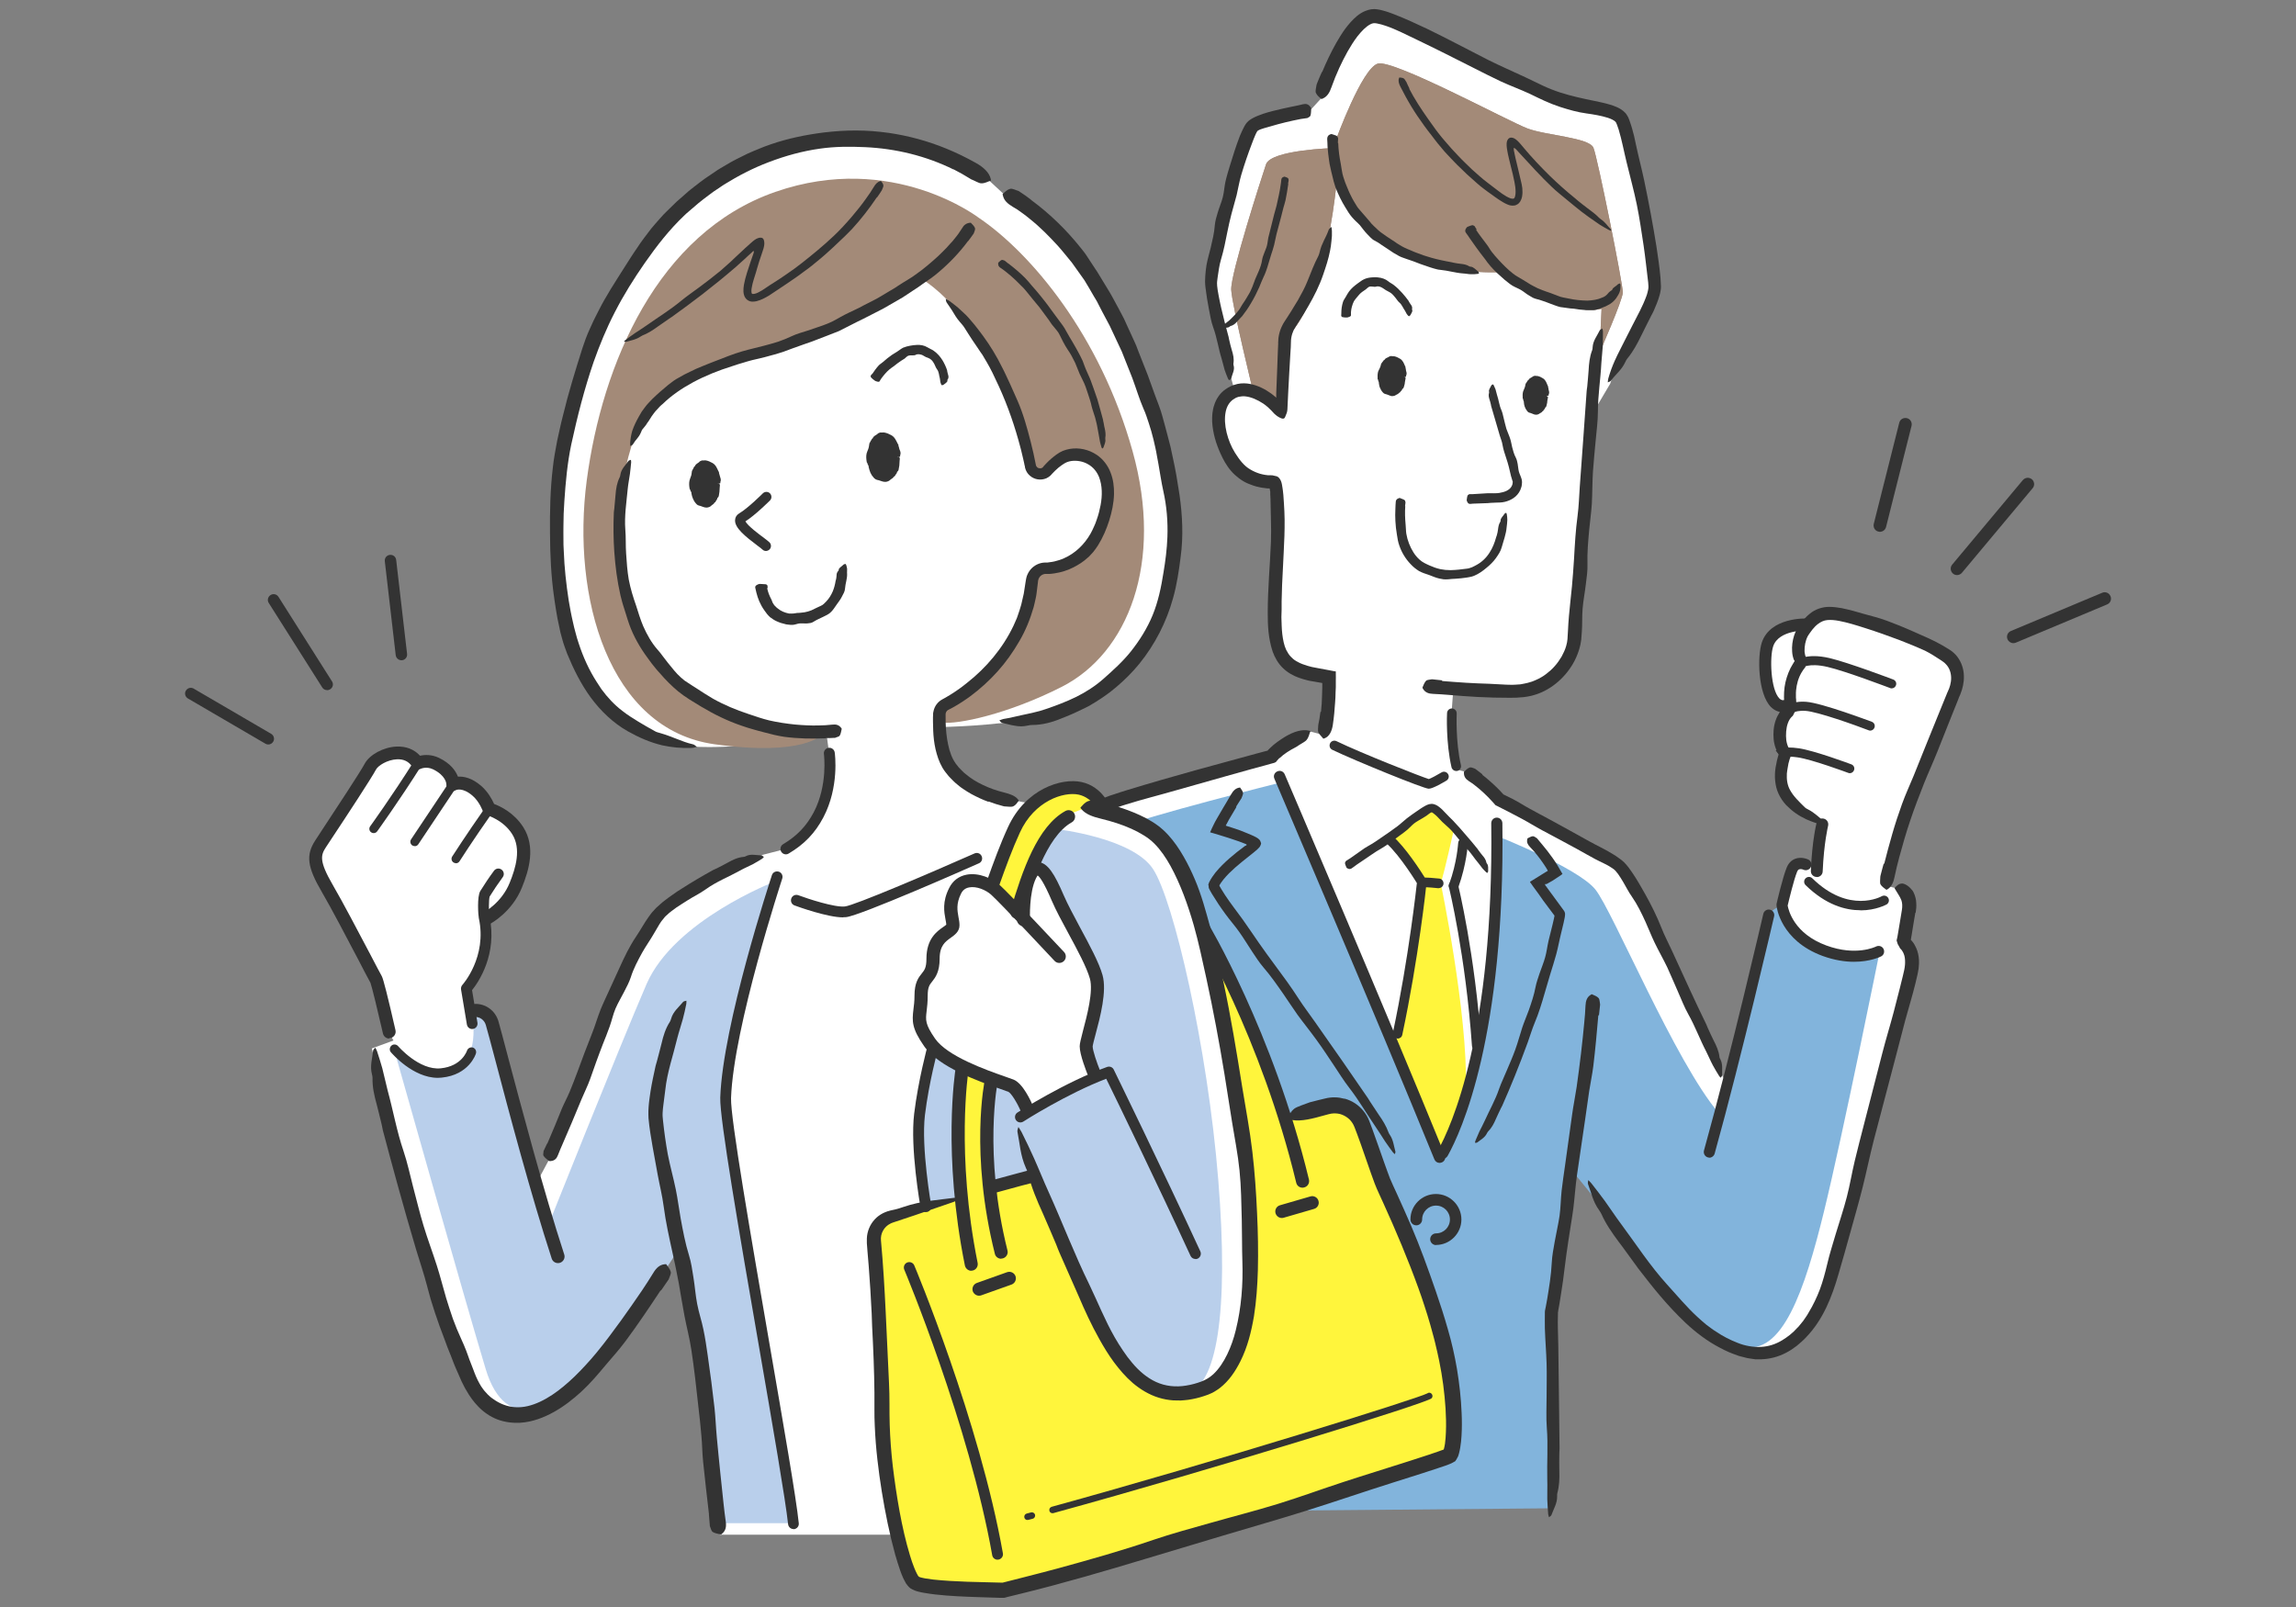 <?xml version="1.0" encoding="UTF-8"?><svg id="uuid-86245eb5-3d4e-407b-9c33-01b27fdea128" xmlns="http://www.w3.org/2000/svg" width="200" height="140" viewBox="0 0 200 140"><rect x="0" y="0" width="200" height="140" fill="#808080" stroke="none"/><defs><style>.uuid-c5b9bbe0-5bdf-482f-8705-3a0a56b47bff{fill:#a38a78;}.uuid-02024e32-58b7-4cad-acb2-c460ae6711e6{fill:#a08b82;}.uuid-bcdbb482-9115-4fe4-a788-4692c32b84e4{fill:#82b4dc;}.uuid-320dd391-9c44-4398-b9b5-880581e99f4e{fill:#fff;}.uuid-7cd2f9ba-8828-41af-9676-daef4620be0b{fill:#b9cfeb;}.uuid-f01b8d6b-5e93-4b9a-ae03-bdcd05bf2683{fill:#333;}.uuid-0b3730bd-854f-49c5-b569-924f222cc511{fill:#fff53c;}</style></defs><path class="uuid-320dd391-9c44-4398-b9b5-880581e99f4e" d="M96.52,121.95l-15.09-12.67c-2.12-1.95-3.5-3.31-3.46-5.08.09-3.85,8.46-18.79,11.93-25.29,2.77-5.19,4.37-7.8,6.48-8.8,2.11-1,14.33-4.28,14.33-4.28,1.06-1.3,3.46-2.09,3.46-2.09l13.37,3.47s1.55.88,3.02,2.54c0,0,8.28,3.96,10.34,5.57,1.92,1.5,4.45,9.2,9.17,18.48l.4.66c1.89-7.33,3.6-14.74,3.6-14.74l1.16-.86s.52-2.26.86-3.1c.34-.84,1.22-.43,1.22-.43l7.72,2.02s1.45.23,1.12,2.08c-.16.88-.34,2.18-.48,2.72,0,0,1.13.6.7,2.55-.43,1.95-5.76,24.08-7.48,28.09-1.71,4.02-4.27,6.07-7.9,4.5-3.63-1.58-6.11-4.65-12.84-14.32l-1.19-1.2c-.49,3.52-1.11,7.89-1.9,12.49,0,0-.42,4.71-.36,11.38l-16.51-.33-21.68-3.33Z"/><path class="uuid-bcdbb482-9115-4fe4-a788-4692c32b84e4" d="M112.56,131.6l22.56-.2s-.26-14.48.07-16.24c.33-1.76,1.9-12.99,1.9-12.99,0,0,5.36,6.53,7.17,8.97,1.81,2.44,3.96,5.13,7.47,6.13,3.51,1,5.49-4.94,7.15-11.71,1.66-6.78,4.87-22.74,4.87-22.74,0,0-1.79,1.09-5,.05-3.21-1.04-3.69-3.95-3.69-3.95,0,0-.89.42-.98.8-.09.37-4.34,17.28-4.34,17.28-3.83-4.49-9.25-17.63-10.78-19.52-1.53-1.89-8.63-4.68-8.63-4.68,0,0,.11,8.92-1.15,16.41s-4.02,11.42-4.02,11.42l-13.52-32.48s-12.28,3.08-14.06,3.96c-1.78.88-3.42,4.44-5.53,8.51-2.11,4.07-11.19,20.42-11.25,23.16-.06,2.74,2.71,4.89,6.57,8.17,3.85,3.28,11.04,9.76,11.04,9.76l14.14,9.9Z"/><path class="uuid-320dd391-9c44-4398-b9b5-880581e99f4e" d="M164.36,78.21c.04-1.02.93-4.77,1.41-6.33.89-2.91,4.26-11.36,4.26-11.36.64-1.3.45-2.61-.5-3.31-.95-.7-1.58-1-1.58-1-1.23-.57-5.4-2.14-6.7-2.51-2.02-.58-2.9-.76-3.97.69-.1-.01-.44-.02-.44-.02,0,0-2.18.19-2.86,2.02-.68,1.83-.22,5.67,1.7,5.06,0,0,.07-.01.19-.04.02.11.03.23.06.35,0,0-.85.41-.99,1.89-.14,1.48.42,2,.42,2,0,0-.81,1.87-.05,3.41.75,1.5,2.27,2.03,3.47,2.5l-.03.22s-.44,2.55-.56,5.16c0,0,.68,1.31,2.85,1.65,2.18.34,3.34-.41,3.34-.41Z"/><path class="uuid-320dd391-9c44-4398-b9b5-880581e99f4e" d="M126.47,62.14s-.12,2.5.38,4.61l-2.19,1.66-9.4-4.1c.72-1.44.62-5.39.62-5.39-.6-.11-1.73-.31-1.73-.31-2.11-.53-3.22-1.34-3.19-5.59.03-3.64.24-4.88.26-8.46,0-.68.06-2.58-.28-2.57-1.45.06-2.87-.49-3.7-1.94-.95-1.66-1.81-4.97.33-5.91l-.29-1.06s-2.05-6.96-1.92-8.52c.16-1.97,3.08-12.69,3.75-13.51.69-.86,5.13-1.56,5.13-1.56l.79-.86s2.19-6.73,4.52-7.15c1.61-.3,8.97,3.82,14.46,6.45,3.06,1.46,6.35,1.48,7.1,2.42.76.96,2.96,12.85,2.83,14.76-.11,1.49-2.95,5.9-3.68,8.32l-1.47,2.49c-.49,6.09-1.11,13.38-1.8,19.82-.17,1.57-1.72,4.26-5.01,4.48-.98.06-2.46.08-4.65-.06l-.74-.06-.15,2.04Z"/><path class="uuid-02024e32-58b7-4cad-acb2-c460ae6711e6" d="M116.37,12.19s2.28-6.28,3.66-6.65,11.37,5.03,13.02,5.65c1.65.62,5.37.79,5.75,1.68.37.89,2.57,11.91,2.56,12.6-.01.69-2.03,5.25-2.03,5.25l.18-3.82s-1.53.46-4.25-.67c-2.72-1.13-4.24-2.54-4.24-2.54,0,0-4.82.45-9.11-1.82-4.29-2.27-5.45-6.29-5.45-6.29,0,0-.42,4.84-1.62,8.64-1.2,3.8-2.55,4.9-2.55,4.9l-.41,7.12s-1.1-1.44-2.68-1.97c0,0-1.88-7.65-1.95-9.02-.07-1.37,2.61-9.67,3.03-10.93.42-1.27,5.89-1.42,5.89-1.42l.22-.72Z"/><path class="uuid-c5b9bbe0-5bdf-482f-8705-3a0a56b47bff" d="M116.37,12.19s2.28-6.28,3.66-6.65,11.37,5.03,13.02,5.65c1.65.62,5.37.79,5.75,1.68.37.89,2.57,11.91,2.56,12.6-.01.69-2.03,5.25-2.03,5.25l.18-3.82s-1.53.46-4.25-.67c-2.72-1.13-4.24-2.54-4.24-2.54,0,0-4.82.45-9.11-1.82-4.29-2.27-5.45-6.29-5.45-6.29,0,0-.42,4.84-1.62,8.64-1.2,3.8-2.55,4.9-2.55,4.9l-.41,7.12s-1.1-1.44-2.68-1.97c0,0-1.88-7.65-1.95-9.02-.07-1.37,2.61-9.67,3.03-10.93.42-1.27,5.89-1.42,5.89-1.42l.22-.72Z"/><path class="uuid-0b3730bd-854f-49c5-b569-924f222cc511" d="M126.62,72.37s-.76,3.46-1.12,4.58c0,0,2.37,11.32,2.19,17.88,0,0-.64,2.78-2.22,5.59,0,0-2.16-4.44-2.58-5.52s-1.33-3.69-1.33-3.69l2.3-14.34s-1.07-2.13-2.99-4.03c0,0,3.3-2.43,3.85-2.42.56.01,1.89,1.95,1.89,1.95Z"/><path class="uuid-f01b8d6b-5e93-4b9a-ae03-bdcd05bf2683" d="M158.25,76.4s-.02,0-.02,0c-.28-.01-.51-.25-.49-.54.11-2.63.48-4.11.5-4.17.07-.28.35-.44.63-.37.28.07.44.35.37.63,0,.01-.36,1.45-.47,3.97-.01.28-.24.49-.51.49Z"/><path class="uuid-f01b8d6b-5e93-4b9a-ae03-bdcd05bf2683" d="M164.12,75.29c.22-.88.46-1.76.71-2.63.25-.87.54-1.76.85-2.61.3-.84.68-1.65,1.02-2.48l1.15-2.86,1.1-2.71.55-1.35.07-.17.03-.08s.04-.1.05-.11c.05-.1.09-.2.13-.3.08-.2.13-.41.16-.62.07-.5-.04-1.01-.32-1.37-.07-.09-.15-.17-.23-.25-.04-.04-.09-.07-.13-.1-.04-.03-.11-.08-.17-.12-.24-.16-.48-.31-.72-.46-.22-.13-.47-.28-.68-.38-.24-.11-.49-.22-.75-.33-.51-.21-1.02-.42-1.54-.62-.96-.36-1.94-.71-2.92-1.02-.78-.25-1.55-.49-2.29-.63-.37-.07-.72-.1-1.02-.07-.3.03-.54.14-.81.34-.09.06-.17.15-.25.22-.08.09-.16.17-.24.27-.08.1-.15.2-.22.3l-.11.16-.08.13c-.19.37-.28.85-.27,1.27,0,.09.01.17.03.24,0,.04.02.07.02.11,0,.02,0,.04.01.05l.02.04s.02.05.03.07c0,.18,0,.33,0,.45l-.04.45c-.05.06-.1.12-.14.18l-.07.1-.11.17-.1.18-.09.19c-.11.25-.19.52-.24.79-.05.27-.08.55-.07.83v.21s.02.21.02.21v.11s.01.05.01.05c0,.02,0,.03,0,.07l.07.38-.09.2c-.03.06-.06.14-.09.19l-.19.38-.09.08-.03.03c-.27.28-.42.75-.46,1.25-.02.26-.02.52.01.76.02.12.04.23.07.33.01.05.03.1.05.15.01.02.02.05.03.07l.05.1.09.4.08.4-.09.25-.03.11c-.02.07-.04.15-.06.22-.03.15-.06.3-.08.45-.02.14-.05.29-.06.43-.03.52.04,1.02.28,1.44.31.57.77.99,1.28,1.5.07.07.17.13.26.17.62.31,1.07.79,1.6,1.21.08.07.09.19.12.28-.11-.02-.22-.03-.33-.07-.49-.16-1.01-.31-1.51-.54-.32-.15-.63-.32-.93-.53-.3-.21-.57-.45-.83-.71-.27-.29-.49-.62-.66-.98-.18-.37-.26-.76-.3-1.15-.04-.39-.02-.78.04-1.16.03-.19.07-.38.11-.56.02-.09.05-.19.07-.28l.06-.21.02-.06v-.03s.02-.01.01-.01h-.01s-.05-.07-.07-.11c0,0-.03-.04-.04-.08-.02-.03-.03-.06-.05-.1-.03-.06-.06-.13-.08-.19-.05-.13-.09-.26-.12-.39-.07-.28-.09-.56-.09-.83,0-.27.02-.55.08-.83.06-.28.15-.56.29-.82.07-.13.15-.26.24-.38.04-.06.09-.12.15-.18.05-.05.12-.13.13-.13.02-.02.05-.04.07-.06h.02s.01-.02.01-.02c0,0,0,0,0-.01v-.03s-.01-.06-.01-.06c-.01-.09-.03-.15-.04-.32,0-.14-.03-.29-.02-.43,0-.29.01-.58.05-.87.08-.57.26-1.14.52-1.66.05-.1.11-.2.17-.3.03-.05.06-.1.09-.15l.04-.07s.06-.07.06-.1c-.03-.03-.05-.07-.07-.11,0-.01,0-.01-.02-.05-.01-.03-.02-.06-.03-.09-.02-.06-.04-.13-.05-.19-.03-.12-.04-.25-.05-.37-.02-.24-.01-.48.02-.72.06-.47.2-.94.47-1.37.28-.43.61-.87,1.07-1.23.45-.38,1.11-.59,1.68-.58.38,0,.73.05,1.07.11.34.07.66.15.98.23.65.18,1.27.37,1.9.53.73.19,1.44.48,2.15.76.87.35,1.7.74,2.57,1.12.46.21.86.42,1.26.65.2.12.4.24.59.36.24.16.46.36.64.6.36.48.55,1.08.56,1.65.02.57-.11,1.11-.31,1.61l-.08.18-.04.09s0,.01-.01.03l-.12.31-.25.62-.5,1.25-.99,2.49c-.37.93-.79,1.84-1.16,2.76-.44,1.11-.87,2.23-1.24,3.34-.34,1.01-.64,2.05-.92,3.09-.16.58-.3,1.17-.42,1.75-.1.48-.26.86-.61,1.07-.04.02-.09.06-.11.04-.17-.14-.38-.25-.5-.46-.08-.14-.02-.44-.02-.67,0-.02,0-.05.01-.07.09-.37.19-.73.29-1.09,0,0,0,0,.01,0Z"/><path class="uuid-f01b8d6b-5e93-4b9a-ae03-bdcd05bf2683" d="M164.78,59.97s-.1,0-.14-.03c-.04-.01-3.88-1.48-5.46-1.84-1.64-.38-2.22.08-2.23.09-.16.15-.41.14-.56-.02-.15-.16-.14-.41.02-.56.08-.08.88-.76,2.95-.28,1.63.38,5.4,1.81,5.56,1.87.21.08.31.31.23.51-.06.16-.21.26-.37.26Z"/><path class="uuid-f01b8d6b-5e93-4b9a-ae03-bdcd05bf2683" d="M162.91,63.65s-.09,0-.14-.03c-1.17-.45-4.44-1.62-5.49-1.69-1.09-.08-1.53.42-1.55.44-.14.17-.39.19-.56.05-.17-.14-.2-.38-.06-.55.03-.03.69-.85,2.22-.73,1.38.1,5.54,1.68,5.72,1.74.21.08.31.31.23.51-.06.16-.21.26-.37.26Z"/><path class="uuid-f01b8d6b-5e93-4b9a-ae03-bdcd05bf2683" d="M161.13,67.36s-.09,0-.14-.03c-.03-.01-3.14-1.17-4.41-1.35-1.07-.16-1.42.05-1.42.05.02,0,.02-.02.02-.02l-.5-.62c.12-.1.63-.4,2.01-.2,1.36.2,4.45,1.35,4.58,1.4.21.08.31.31.23.51-.06.16-.21.26-.37.26Z"/><path class="uuid-f01b8d6b-5e93-4b9a-ae03-bdcd05bf2683" d="M155.32,62.05c-.39,0-.76-.16-1.06-.46-1.14-1.15-1.19-4.42-.79-5.62.74-2.2,3.8-2.09,3.93-2.09.29.01.51.26.5.55-.01.29-.26.51-.55.5h0s-2.4-.08-2.89,1.37c-.32.94-.23,3.77.54,4.55.15.15.29.18.49.12.28-.09.57.06.66.34.09.28-.06.57-.34.66-.17.05-.34.08-.5.08Z"/><path class="uuid-f01b8d6b-5e93-4b9a-ae03-bdcd05bf2683" d="M170.47,50.1c-.12,0-.25-.04-.35-.13-.23-.2-.27-.54-.07-.78l6.16-7.37c.2-.23.54-.26.78-.07.23.2.27.54.07.78l-6.16,7.37c-.11.13-.27.2-.42.2Z"/><path class="uuid-f01b8d6b-5e93-4b9a-ae03-bdcd05bf2683" d="M163.76,46.33s-.09,0-.14-.02c-.3-.07-.47-.37-.4-.67l2.22-8.81c.07-.3.37-.47.67-.4.3.07.47.37.4.67l-2.22,8.81c-.06.25-.29.42-.53.42Z"/><path class="uuid-f01b8d6b-5e93-4b9a-ae03-bdcd05bf2683" d="M175.38,56.03c-.22,0-.42-.13-.51-.34-.12-.28.01-.6.3-.72l7.95-3.33c.28-.12.6.01.72.3.12.28-.01.6-.3.72l-7.95,3.33c-.07.03-.14.04-.21.04Z"/><path class="uuid-f01b8d6b-5e93-4b9a-ae03-bdcd05bf2683" d="M122.75,7.72c.47.91,1.04,1.78,1.64,2.63.31.41.58.84.9,1.24.36.47.76.91,1.15,1.36.39.41.76.83,1.17,1.22l.61.59.63.56c.51.46,1.08.85,1.61,1.27.25.2.51.38.77.53.13.07.26.13.38.17.12.03.22.03.26,0,.02-.01.04-.04.06-.07.02-.04.04-.08.05-.14.03-.11.04-.24.04-.38,0-.27-.04-.56-.1-.85-.09-.46-.2-.92-.32-1.38l-.17-.7-.08-.36-.04-.21c-.01-.07-.03-.2-.05-.3l-.02-.21c0-.06,0-.13,0-.19,0-.11.03-.21.07-.29.04-.07.08-.14.18-.19.1-.05.18-.03.26-.02.16.03.37.18.57.4.05.05.09.1.14.16l.12.14.15.18c.71.85,1.47,1.65,2.26,2.43.71.69,1.45,1.35,2.22,1.97.08.06.14.13.22.19.28.22.55.45.84.66.37.27.73.54,1.04.86.04.04.1.08.15.12.36.24.56.56.83.84.04.04.04.11.06.16-.06-.02-.13-.04-.19-.07-.27-.15-.55-.3-.8-.46-.33-.22-.65-.46-.98-.68-.88-.62-1.68-1.34-2.53-2.02-.25-.2-.48-.41-.71-.63-.23-.22-.45-.45-.68-.67-.49-.49-.96-1.01-1.43-1.52-.25-.26-.49-.54-.74-.8l-.18-.2s-.06-.06-.08-.08c-.04-.04-.08-.07-.12-.09-.02,0-.04,0-.05.02,0,.02,0,.04,0,.06,0,.04,0,.08.01.12v.03s.02.07.02.07l.04.2.09.42c.17.74.36,1.47.53,2.24.05.22.07.45.07.7-.01.25-.02.51-.2.81-.06.09-.14.18-.24.24-.05.03-.11.05-.16.08-.05.01-.11.03-.16.03-.21.02-.39-.03-.53-.09-.3-.12-.53-.28-.77-.43-.23-.15-.44-.31-.65-.46-.21-.15-.43-.3-.63-.46-.43-.31-.81-.68-1.21-1.03-.2-.17-.39-.35-.58-.54l-.57-.55c-.37-.38-.74-.76-1.09-1.15-.19-.22-.38-.45-.57-.68-.19-.23-.36-.47-.54-.7-.44-.55-.85-1.12-1.25-1.71-.18-.26-.35-.54-.52-.81-.16-.28-.33-.55-.48-.83-.17-.31-.34-.63-.5-.95-.13-.26-.19-.51-.1-.72,0-.02.02-.06.04-.05.12.02.24.01.36.08.08.04.15.19.22.29,0,0,.01.02.02.03.08.19.17.38.27.57h0Z"/><path class="uuid-f01b8d6b-5e93-4b9a-ae03-bdcd05bf2683" d="M116.84,27.29c0-.33.04-.65.14-.97.02-.08.06-.15.1-.22.04-.07.08-.14.13-.21.09-.17.19-.33.29-.48.21-.29.49-.52.78-.73.18-.11.34-.27.54-.35.18-.09.4-.14.62-.16.2-.02.41-.03.61,0,.32.03.64.14.87.33.15.13.34.21.49.33.27.21.51.44.73.69.2.22.38.45.55.68.02.02.02.05.04.08.06.09.1.18.17.26.08.11.14.23.1.4,0,.02,0,.04.01.06.07.11-.08.3-.15.45-.01.02-.07.07-.11.1-.02,0-.05-.01-.06-.02-.06-.06-.12-.12-.16-.19-.06-.09-.09-.19-.15-.28-.17-.23-.26-.52-.49-.71-.13-.11-.21-.26-.32-.39-.12-.14-.23-.29-.37-.4-.15-.12-.33-.19-.48-.28-.12-.07-.23-.17-.35-.23-.16-.08-.34-.14-.51-.08-.1.03-.18.01-.27,0-.05,0-.11,0-.17-.01-.06,0-.11,0-.17.03-.11.06-.2.16-.29.23-.09.08-.2.12-.29.2-.19.13-.33.31-.48.49-.04.06-.08.11-.13.16-.04.06-.08.11-.12.17-.08.15-.13.31-.18.48-.04.15-.07.31-.08.47,0,.09,0,.18,0,.26.01.07-.04.13-.25.19-.02,0-.05.02-.07.02-.14,0-.3,0-.41-.03-.08-.02-.09-.07-.12-.11,0,0,0,0,0-.01,0-.07,0-.14.01-.2h0Z"/><path class="uuid-f01b8d6b-5e93-4b9a-ae03-bdcd05bf2683" d="M125.62,59.33c.69.05,1.38.11,2.06.15.68.04,1.36.07,2.04.09.67.02,1.34.09,2,.09.2,0,.37-.02.55-.03.09,0,.18-.01.27-.03l.26-.05c.18-.03.35-.08.51-.13.17-.04.33-.12.5-.19.16-.06.3-.15.45-.23.15-.08.28-.18.42-.28.27-.21.53-.43.75-.69.23-.25.42-.54.6-.83.16-.3.31-.61.4-.94.03-.1.05-.2.07-.29.01-.1.03-.19.04-.29l.04-.68c.02-.45.05-.91.09-1.36.07-.85.18-1.7.26-2.56.07-.79.13-1.58.18-2.38.07-1.26.14-2.52.31-3.77.11-.83.13-1.67.19-2.51l.32-4.4.28-3.94c0-.13.04-.26.05-.39.04-.47.09-.94.12-1.41.03-.61.09-1.2.31-1.77.03-.08.04-.17.04-.25.03-.58.39-1,.62-1.48.04-.07.15-.11.23-.16.02.09.05.17.05.26,0,.4,0,.81-.01,1.21-.03.52-.1,1.03-.13,1.55-.07,1.41-.3,2.8-.3,4.22,0,.83-.12,1.66-.19,2.48-.08.91-.18,1.81-.24,2.72-.06.95-.05,1.9-.1,2.85-.05.76-.16,1.51-.23,2.27-.09.99-.18,1.98-.15,2.98.02.58-.07,1.16-.14,1.73-.08.7-.22,1.4-.28,2.11-.06.68-.02,1.37-.07,2.05l-.04.52c0,.09-.01.16-.03.27l-.05.31c-.09.4-.22.78-.38,1.14-.32.71-.78,1.35-1.34,1.89-.56.54-1.23.98-1.95,1.25-.2.08-.41.13-.62.19-.21.05-.42.08-.63.11-.21.02-.42.03-.63.05-.21.01-.4,0-.6.01-.94,0-1.87-.02-2.79-.07l-1.26-.08-1.25-.1c-.46-.04-.93-.07-1.39-.09-.38-.01-.69-.12-.88-.45-.02-.03-.05-.08-.04-.11.09-.2.16-.42.31-.58.1-.1.33-.09.5-.13.02,0,.03,0,.05,0l.85.09h0Z"/><path class="uuid-f01b8d6b-5e93-4b9a-ae03-bdcd05bf2683" d="M115.07,62.01c.05-.45.08-.92.09-1.38,0-.23.01-.46.02-.7v-.42s0-.01,0-.01h-.02s-.51-.09-.51-.09l-.35-.06-.18-.03-.1-.02c-.07-.01-.09-.02-.12-.03-.12-.03-.24-.07-.37-.1l-.37-.12c-.49-.17-1-.45-1.42-.86-.42-.41-.7-.92-.88-1.42-.39-1.17-.43-2.3-.43-3.4,0-1.05.05-2.07.11-3.11.06-1.03.13-2.06.17-3.08.02-.62.02-1.24,0-1.86l-.04-1.86-.02-.42v-.21s-.03-.14-.03-.14c0-.04,0-.07-.02-.11-.01-.04-.06-.03-.1-.03h-.08c-.08,0-.16-.02-.24-.03-.16-.01-.33-.04-.49-.08-.32-.06-.64-.17-.95-.3-.29-.12-.56-.28-.81-.47-.25-.19-.49-.4-.69-.64-.21-.23-.38-.5-.54-.76-.15-.26-.28-.52-.4-.79-.38-.85-.65-1.74-.71-2.72-.02-.49.01-1,.19-1.51.17-.51.5-1.02.98-1.34.15-.11.31-.2.48-.28.08-.04.17-.07.27-.1.09-.03.19-.06.28-.08.38-.08.76-.07,1.11,0,.7.14,1.29.45,1.81.82.11.09.23.17.33.26l.06.05s.04.03.05.05c0,0,.01.02.02.02.01,0,0-.02,0-.03v-.07s0-.03,0-.03h0s0-.01,0-.01v-.04s0-.19,0-.19l.03-.76.06-1.52.05-1.36.03-.68v-.17s.01-.09.01-.09c0-.03,0-.05,0-.1.01-.16.03-.29.06-.43.06-.28.15-.55.28-.8.06-.13.13-.25.21-.37l.19-.29c.24-.37.48-.74.7-1.12.08-.15.19-.29.27-.44.31-.55.61-1.1.84-1.68.3-.74.57-1.47.94-2.17.05-.1.08-.21.11-.33.05-.19.09-.36.16-.53.07-.17.14-.32.21-.48.07-.16.15-.31.23-.47.07-.16.14-.32.2-.49.04-.1.15-.15.23-.23.02.12.04.24.04.36v.43s-.04.43-.04.43c-.02.29-.07.57-.12.85-.14.72-.37,1.42-.61,2.11-.32.94-.77,1.83-1.26,2.68-.25.43-.5.85-.77,1.26l-.39.62c-.12.19-.21.38-.27.58-.07.24-.11.47-.11.73,0,.28-.02.57-.04.85-.03.57-.07,1.14-.1,1.71l-.1,1.87-.06,1.27c0,.25-.05.45-.11.57l-.08.2c-.03.05-.03.11-.11.16-.1.05-.16,0-.22,0-.06-.02-.11-.05-.18-.08-.06-.04-.12-.07-.2-.12-.08-.07-.16-.12-.25-.21-.18-.2-.36-.39-.56-.57-.12-.1-.16-.13-.22-.18l-.18-.13c-.5-.33-1.06-.58-1.57-.63-.2-.02-.39,0-.57.04-.04.02-.09.03-.13.04-.04.01-.09.04-.14.06-.09.05-.17.1-.25.16-.31.23-.52.59-.61,1.03-.12.57-.07,1.21.08,1.83.15.62.4,1.23.73,1.76.2.31.38.58.6.83.22.25.46.47.75.63.25.15.53.27.82.36.15.04.3.08.45.1l.23.03h.17c.08.01.16.01.24.01l.31.07c.05.01.1.02.14.05.05.03.08.07.12.1.14.15.22.36.26.59.02.1.04.2.05.31l.03.21.04.37c.02.25.04.49.05.73l.04.71c.01.23.02.47.02.71.01.96-.03,1.92-.08,2.88-.05.95-.1,1.89-.14,2.83l-.04,1.41v.7s-.02.69-.02.69c.02.5.02,1.01.08,1.49.06.48.15.96.34,1.36.12.23.25.45.43.62.08.1.19.17.28.25.11.07.21.15.34.2.23.13.51.22.79.31l.22.06.11.03s.02,0,.08.02l.47.09,1.02.19.36.07.18.03h.04s0,.04,0,.05v.09c0,.24.01.49,0,.72v.52s-.02.44-.02.44c0,.29-.02.58-.04.87-.04.65-.1,1.3-.2,1.97-.08.54-.3,1.02-.72,1.17-.04.02-.1.04-.12.02-.14-.19-.33-.34-.42-.54-.03-.07-.04-.17-.03-.28,0-.11.02-.24.02-.34,0-.02,0-.04.01-.06.07-.35.14-.72.18-1.1h.01Z"/><path class="uuid-f01b8d6b-5e93-4b9a-ae03-bdcd05bf2683" d="M128.28,43.05c.44-.02.89-.05,1.31-.08.05,0,.09,0,.16,0,.07,0,.13,0,.18,0,.11,0,.22.01.33,0,.24,0,.47-.04.68-.1.4-.11.72-.33.81-.7.01-.06.01-.12.02-.17v-.02s0-.01,0-.01h0s0,0,0,0h0s0,0,0,0h0s.33.02.17.01h-.06s-.12-.02-.12-.02h0s0-.01,0-.01v-.02s-.02-.04-.02-.06c-.04-.13-.08-.26-.12-.4-.07-.26-.12-.54-.19-.8-.06-.25-.14-.49-.22-.74-.13-.39-.26-.77-.33-1.18-.04-.27-.15-.52-.23-.78l-.4-1.37-.36-1.23s-.01-.08-.02-.12c-.04-.15-.07-.3-.12-.44-.06-.19-.11-.38-.04-.59,0-.03,0-.06,0-.08-.06-.18.12-.38.2-.57.01-.03.08-.06.13-.09.02.02.05.04.07.07.06.12.11.24.16.36.05.16.08.33.13.49.15.43.19.9.38,1.32.11.25.15.52.22.78.08.29.13.58.22.86.1.29.24.58.33.87.08.24.11.48.17.72.08.31.16.62.32.92.09.17.12.36.16.54.04.23.05.46.11.69.03.11.07.21.12.32.04.11.09.22.12.34.02.09.03.18.03.27,0,.08-.02.15-.02.22-.01.14-.08.3-.13.44-.13.29-.35.54-.59.7-.25.17-.51.27-.76.33-.28.07-.56.06-.82.07-.15,0-.31.01-.43.02-.16.02-.31.03-.47.03-.27.01-.55.02-.82.03-.15,0-.3.01-.46.03-.12.01-.23-.04-.3-.25,0-.02-.02-.05-.02-.07.02-.14.03-.3.08-.41.03-.07.1-.08.15-.12,0,0,.01,0,.02,0h.28s0,.01,0,.01Z"/><path class="uuid-f01b8d6b-5e93-4b9a-ae03-bdcd05bf2683" d="M113.29,10.37c-.88.17-1.76.38-2.59.63-.2.06-.41.11-.6.17-.19.06-.38.12-.49.19-.08.05-.05.02-.11.1-.05.08-.1.19-.15.3-.1.22-.19.46-.28.7-.35.91-.67,1.84-.95,2.79-.17.57-.26,1.17-.4,1.75-.14.55-.31,1.09-.45,1.64-.13.51-.25,1.02-.35,1.53-.16.82-.32,1.63-.56,2.43-.16.53-.22,1.08-.3,1.6-.01.11-.03.23-.04.33-.02.11,0,.19,0,.28v.07s.01.08.01.08l.02.16.02.16.03.17.06.34.07.35c.04.23.1.46.15.7.19.83.41,1.67.64,2.51.02.08.03.17.05.25.07.3.14.61.23.9.12.38.21.76.14,1.18,0,.06,0,.12.02.17.11.37-.12.74-.21,1.11-.02.06-.11.11-.17.17-.04-.05-.09-.09-.11-.14-.1-.25-.21-.5-.29-.75-.1-.33-.17-.67-.27-1-.28-.89-.4-1.83-.73-2.72-.19-.52-.27-1.07-.38-1.62-.12-.6-.21-1.2-.29-1.83-.03-.16-.03-.35-.04-.53,0-.18.01-.34.02-.51.02-.33.06-.65.11-.96.09-.5.24-.99.36-1.48.15-.65.31-1.29.36-1.96.03-.39.15-.76.26-1.13.13-.45.33-.89.44-1.34.11-.44.13-.9.23-1.35.1-.45.24-.89.37-1.33.27-.88.54-1.75.88-2.63.1-.25.21-.48.34-.74.03-.06.07-.13.11-.2.03-.06.11-.17.18-.25.17-.18.32-.27.46-.35.33-.18.64-.29.95-.4.31-.1.61-.19.91-.26.55-.14,1.1-.26,1.64-.37.31-.06.61-.12.92-.2.25-.06.47-.02.66.27.02.03.05.07.05.1-.02.21-.01.44-.07.62-.04.12-.18.15-.28.22,0,0-.02,0-.03,0l-.55.08s0,0,0-.01Z"/><path class="uuid-f01b8d6b-5e93-4b9a-ae03-bdcd05bf2683" d="M112.22,16.02c-.07.47-.14.95-.24,1.42-.05.23-.13.45-.19.68-.07.27-.13.53-.2.79-.13.5-.26,1-.4,1.5-.08.3-.12.62-.2.92-.07.29-.17.57-.26.85-.08.26-.16.53-.24.79-.12.42-.26.84-.46,1.24-.13.26-.22.54-.34.81-.21.47-.44.93-.71,1.38-.23.4-.5.79-.79,1.16-.03.04-.07.06-.1.1-.12.12-.23.25-.35.38-.08.08-.15.16-.24.22-.09.07-.19.11-.3.14-.03,0-.06.03-.08.05-.08.07-.18.09-.28.1-.1,0-.21,0-.31,0-.03,0-.07-.04-.11-.06.02-.03.03-.06.05-.08.1-.09.21-.17.31-.26.13-.12.28-.2.4-.33.33-.33.68-.66.91-1.08.13-.25.31-.46.45-.71.08-.13.16-.26.24-.4.08-.13.15-.27.21-.41.14-.29.23-.61.35-.9.09-.24.22-.47.31-.71.13-.31.24-.63.29-.97.03-.2.1-.38.17-.56.08-.23.19-.45.25-.68.06-.22.07-.46.12-.69.05-.23.11-.46.17-.68.12-.45.23-.91.34-1.36.06-.25.15-.5.21-.76.07-.3.14-.61.2-.92.06-.28.11-.56.15-.84.02-.16.05-.31.06-.47.01-.13.06-.23.23-.28.02,0,.04-.02.06-.01.1.04.22.07.29.13.05.04.05.12.06.18,0,0,0,.01,0,.02l-.05.29h0Z"/><path class="uuid-f01b8d6b-5e93-4b9a-ae03-bdcd05bf2683" d="M122.41,44.09c-.04.54-.02,1.08.03,1.61.03.26.02.53.06.79.05.3.13.59.24.87.21.53.5,1.03.92,1.4.25.23.57.37.88.51.29.13.6.24.91.31.15.03.3.05.45.07.15,0,.31.01.46.02.49-.01.96-.07,1.42-.13.16-.01.3-.08.44-.12.14-.07.28-.13.41-.21.46-.25.85-.63,1.13-1.08.26-.4.44-.86.57-1.34.01-.05.04-.09.05-.14.05-.17.09-.35.11-.53.03-.23.06-.45.2-.67.02-.03.02-.07.02-.1,0-.22.23-.39.35-.6.02-.03.09-.05.14-.08.02.04.04.07.05.11.03.17.05.34.05.51,0,.22-.04.44-.06.65-.05.6-.27,1.16-.43,1.74-.09.35-.3.65-.51.95-.23.32-.52.6-.83.85-.32.27-.67.52-1.06.68-.16.06-.32.11-.49.13l-.25.04-.25.03c-.22.04-.43.03-.64.06-.21,0-.43.03-.65.05-.13.01-.25,0-.38,0-.13-.02-.25-.05-.38-.07-.31-.07-.6-.2-.89-.31-.14-.05-.29-.1-.44-.15-.15-.05-.29-.12-.43-.19-.27-.17-.52-.37-.74-.61-.44-.46-.77-1.01-.97-1.59-.12-.32-.17-.66-.22-.99-.07-.39-.11-.78-.13-1.17-.02-.35-.02-.71,0-1.06,0-.2.02-.39.03-.59,0-.16.08-.29.3-.35.02,0,.06-.02.07,0,.13.06.29.1.39.17.07.04.06.13.09.2,0,0,0,.01,0,.02-.02.11-.03.22-.04.33h0Z"/><path class="uuid-f01b8d6b-5e93-4b9a-ae03-bdcd05bf2683" d="M115.16,6.3c.36-.86.76-1.72,1.23-2.55.24-.42.49-.83.78-1.23.3-.4.63-.79,1.05-1.14.22-.17.45-.33.75-.44.14-.06.31-.1.47-.13.09,0,.19-.02.28-.02l.23.02c.29.04.53.11.77.18.24.07.46.16.68.24,1.01.39,1.96.83,2.91,1.28,1.79.87,3.54,1.8,5.3,2.7,1.07.54,2.18,1.01,3.26,1.52l1.52.73c.49.23,1,.43,1.52.6.97.31,1.98.53,3.02.74.41.09.83.17,1.26.3.22.06.44.14.67.24.23.11.48.24.73.51.06.06.11.15.16.23.03.05.04.07.06.1l.04.09c.03.06.05.12.07.17l.06.17c.08.21.14.43.2.63.12.42.22.83.3,1.25.23,1.1.52,2.18.75,3.27.4,1.92.76,3.84,1.07,5.78.13.87.26,1.74.34,2.64.02.23.03.46.04.71v.21c-.01.07-.02.15-.03.22l-.04.22-.05.19c-.14.5-.32.91-.5,1.33-.07.16-.16.32-.24.47-.28.58-.58,1.13-.85,1.7-.35.72-.72,1.41-1.22,2.01-.07.08-.12.19-.17.29-.31.69-.85,1.08-1.25,1.63-.06.09-.19.1-.28.15.01-.12.02-.24.05-.35.15-.53.34-1.05.56-1.54.28-.63.62-1.24.92-1.86.41-.84.86-1.66,1.27-2.48.2-.41.4-.83.55-1.25.04-.11.08-.21.1-.31.02-.1.06-.21.07-.3.04-.18.02-.39,0-.61-.13-1.05-.24-2.15-.4-3.23-.18-1.18-.35-2.37-.59-3.55-.25-1.23-.59-2.44-.88-3.65-.24-.97-.42-1.96-.7-2.89-.05-.15-.1-.3-.15-.43-.03-.07-.05-.12-.08-.18-.03-.04-.02-.05-.06-.08-.11-.12-.38-.25-.66-.34-.57-.18-1.22-.29-1.87-.38-.75-.1-1.52-.32-2.27-.56-.46-.15-.91-.33-1.36-.53-.22-.1-.44-.21-.66-.31-.22-.11-.42-.21-.64-.31-.82-.38-1.67-.69-2.5-1.07-.83-.39-1.65-.81-2.46-1.22-1.62-.82-3.24-1.64-4.87-2.42-.91-.43-1.8-.9-2.71-1.21-.27-.09-.54-.17-.78-.21-.06-.01-.11-.01-.16-.02-.03,0-.04,0-.06,0-.02,0-.03,0-.05,0l-.14.03-.14.06c-.2.1-.4.26-.59.44-.19.18-.37.4-.55.62-.62.82-1.13,1.78-1.58,2.75-.25.55-.48,1.11-.68,1.68-.16.47-.38.83-.77.99-.04.02-.1.05-.12.03-.17-.16-.37-.3-.47-.54-.06-.15.03-.45.06-.68,0-.02.02-.04.02-.07.14-.36.29-.72.45-1.07h.01Z"/><path class="uuid-f01b8d6b-5e93-4b9a-ae03-bdcd05bf2683" d="M134.73,34.53c-.06.79-.51,1.4-1.02,1.36-.5-.04-.86-.71-.8-1.5.06-.79.51-1.4,1.01-1.36.5.04.86.71.8,1.5Z"/><path class="uuid-f01b8d6b-5e93-4b9a-ae03-bdcd05bf2683" d="M134.77,34.53c-.06-.02-.11-.03-.16-.05-.07-.02-.09-.04-.07-.07.01-.02.03-.03.03-.05.02-.05.02-.11,0-.16,0,0-.01-.02-.02-.03,0-.01-.02-.02-.02-.03.04-.1,0-.18,0-.27-.01-.06-.05-.12-.07-.18,0-.03.01-.08-.01-.1-.09-.09-.13-.21-.21-.29-.03-.02-.05-.05-.08-.07-.02-.02-.05-.04-.09-.03-.03,0-.04-.02-.07-.04-.05-.03-.11-.04-.17-.01-.04.02-.08.03-.14.02-.02,0-.03.03-.05.03-.06.02-.11.04-.15.1-.04.06-.1.11-.13.17-.02.05-.05.09-.07.14-.02.06-.03.12-.05.18,0,.02-.02.04-.03.06-.02.03-.03.05-.03.09,0,.04-.03.06-.04.1,0,0-.02,0-.01.01.05.07-.05.1-.06.16-.01.04-.05.07-.04.11.01.03,0,.06,0,.1,0,.02,0,.04-.03.07-.03.02-.03.05,0,.07.02.02.02.05.02.07,0,.02.02.05.03.07,0,0,0,.02.01.02,0,.08.02.15.04.23,0,.03.04.05.03.08,0,.03-.02.06,0,.09,0,.02,0,.03.02.05.03.04.05.08.02.15,0,.01,0,.02,0,.02,0,.03,0,.06,0,.08,0,0,0,.02.01.02.04.02.04.05.05.09.01.05.05.08.09.1.11.05.19.1.29.14.04.01.08.03.12.02.02,0,.04-.02.06-.03.02-.01.06.01.09.01.05,0,.11-.02.14-.07.03-.06.08-.09.12-.13.03-.03.08-.05.09-.1.03-.09.1-.15.14-.23.02-.07.05-.14.07-.21,0-.04-.01-.08-.02-.12,0,0,0-.01,0-.02.01-.04,0-.09-.01-.13-.01-.05,0-.09.01-.13,0-.03.04-.05.11-.06.05-.01.1-.03.14-.05.14.01.14.02.15.04.03.06.02.11,0,.16-.01.03,0,.07-.02.1-.02.08-.02.18-.03.27,0,0,0,0,0,0-.01.07-.03.14-.05.21-.01.04-.02.08-.03.11,0,.02-.03.04-.04.06-.02.02-.06.03-.06.06,0,.09-.09.13-.13.2-.02.04-.04.1-.1.1-.05.11-.17.13-.26.2-.08.07-.2.1-.31.1-.09,0-.17-.03-.24-.06-.07-.03-.13-.05-.2-.08-.06-.02-.13-.03-.19-.06-.05-.03-.1-.07-.13-.12-.1-.12-.16-.24-.21-.37-.05-.13-.07-.26-.08-.39,0-.05,0-.1-.03-.14-.05-.06,0-.14-.07-.2,0,0,0-.01,0-.02-.01-.19-.02-.38.03-.57.03-.09.08-.18.11-.27.02-.05.04-.1.06-.16.02-.08.03-.16.05-.24,0,0,0-.01,0-.01.06-.06.08-.14.14-.21.04-.04.04-.11.11-.12.05-.14.21-.19.33-.27.03-.01.04-.05.08-.06.06,0,.11-.06.17-.04.08.02.15,0,.23.02.18.04.33.12.47.21.23.15.3.4.39.61.01.03.03.05.04.07,0,.02-.01.04,0,.06.04.11.03.22.07.33.03.11.04.22-.02.33,0,.02,0,.04,0,.06,0,.04-.01.05-.16.05Z"/><path class="uuid-f01b8d6b-5e93-4b9a-ae03-bdcd05bf2683" d="M122.32,32.86c-.08.81-.59,1.43-1.14,1.38-.55-.05-.94-.75-.87-1.56.08-.81.59-1.43,1.14-1.38.56.05.94.75.87,1.56Z"/><path class="uuid-f01b8d6b-5e93-4b9a-ae03-bdcd05bf2683" d="M122.36,32.86c-.06-.02-.12-.04-.17-.05-.08-.02-.09-.05-.08-.07.01-.02.03-.03.04-.05.02-.06.02-.12,0-.17,0-.01-.01-.02-.02-.03,0-.01-.02-.02-.02-.03.04-.1,0-.19,0-.29-.01-.07-.05-.12-.08-.18-.01-.03,0-.08-.01-.11-.09-.09-.14-.21-.23-.29-.03-.03-.06-.05-.09-.07-.03-.02-.06-.04-.1-.03-.03,0-.05-.02-.07-.04-.06-.03-.12-.05-.18-.02-.05.02-.09.02-.15.02-.02,0-.04.03-.06.03-.06.01-.12.04-.17.09-.05.06-.11.1-.15.17-.02.05-.06.09-.08.14-.03.06-.04.13-.06.19,0,.02-.02.04-.04.06-.02.03-.04.05-.03.09,0,.04-.03.06-.05.1,0,0-.02,0-.02.01.05.07-.05.11-.07.16-.01.04-.06.07-.04.12.01.04,0,.07,0,.1,0,.02,0,.05-.04.07-.03.02-.03.05,0,.07.03.02.02.05.02.07,0,.03.02.05.03.07,0,0,0,.02.01.03.01.08.02.16.05.24,0,.03.04.05.04.08,0,.03-.02.06,0,.09,0,.02.01.03.02.05.03.04.06.08.02.15,0,.01,0,.02,0,.03,0,.03,0,.06,0,.09,0,0,0,.02.01.02.04.02.05.05.06.09.02.05.05.08.1.1.12.05.21.1.31.14.04.01.08.03.13.03.02,0,.04-.02.06-.03.03-.01.06.02.09.02.06,0,.12-.01.15-.06.04-.06.09-.09.14-.13.03-.04.09-.05.11-.1.03-.09.12-.15.16-.24.03-.07.06-.14.08-.22.01-.04,0-.09-.01-.13,0,0,0-.02,0-.02.02-.04,0-.09,0-.13,0-.05,0-.1.02-.14,0-.03.05-.05.12-.06.05-.01.1-.03.15-.05.15.02.15.02.16.05.03.06.02.12,0,.17-.01.04-.01.07-.02.11-.03.09-.02.19-.04.28,0,0,0,0,0,0-.02.07-.04.15-.06.22-.01.04-.02.08-.04.12-.01.02-.03.04-.05.06-.02.02-.06.03-.07.06-.01.1-.1.14-.15.21-.03.04-.05.1-.12.1-.06.11-.19.13-.29.2-.09.07-.21.09-.32.09-.09,0-.17-.04-.25-.07-.07-.03-.14-.05-.21-.08-.06-.02-.14-.03-.2-.06-.06-.03-.11-.07-.15-.12-.11-.12-.18-.25-.24-.39-.06-.13-.08-.27-.1-.41,0-.05,0-.11-.03-.15-.05-.07-.01-.14-.08-.21,0,0,0-.01,0-.02-.01-.2-.01-.41.04-.61.03-.1.09-.19.13-.28.02-.05.05-.11.07-.16.02-.08.04-.17.07-.25,0,0,0-.01,0-.01.06-.06.09-.15.16-.21.04-.04.05-.12.12-.12.07-.15.23-.19.37-.26.03-.01.05-.05.08-.05.06,0,.11-.05.18-.03.08.03.16,0,.24.02.18.04.34.12.49.21.13.07.21.18.28.29.06.11.11.23.16.35.01.03.04.05.04.08,0,.02-.01.05,0,.06.04.11.03.24.07.35.04.11.04.24-.02.35-.01.02,0,.04,0,.06,0,.04-.02.05-.18.06Z"/><path class="uuid-f01b8d6b-5e93-4b9a-ae03-bdcd05bf2683" d="M116.57,12.47c.02.6.1,1.2.22,1.79.03.15.05.29.07.44.02.15.05.3.08.44.04.17.09.34.15.5.06.16.1.33.18.49l.19.46c.06.16.14.3.21.45.08.15.14.3.23.44l.26.43c.1.18.24.33.37.48.14.15.26.31.4.46.13.14.25.29.37.43l.18.22.2.2c.25.24.5.49.8.68.23.16.45.33.69.47.12.07.23.15.35.23l.17.12.18.11c.15.1.32.19.48.27.16.09.34.14.51.22.15.06.3.14.45.19l.46.17c.3.12.62.2.93.3.28.08.57.15.85.21.29.05.57.13.86.17.06,0,.11.03.17.04.21.04.41.08.62.1.27.03.53.06.78.22.03.02.08.03.11.03.26.01.45.26.67.42.03.02.05.11.08.16-.04.02-.08.05-.12.05-.19.02-.38.04-.57.03-.24,0-.48-.06-.73-.07-.66-.05-1.29-.25-1.95-.31-.2-.01-.38-.07-.57-.12-.19-.06-.37-.11-.56-.18l-.61-.21c-.2-.08-.4-.16-.6-.23-.21-.07-.42-.15-.64-.22-.21-.08-.43-.14-.63-.25-.32-.17-.63-.36-.92-.57-.2-.13-.4-.26-.59-.39-.19-.14-.39-.27-.61-.38-.26-.12-.43-.36-.63-.55-.12-.12-.23-.25-.34-.39-.1-.14-.2-.27-.31-.4-.11-.12-.23-.23-.35-.34-.12-.12-.23-.23-.34-.36-.11-.13-.21-.26-.3-.4l-.26-.42c-.35-.56-.64-1.16-.88-1.78-.12-.35-.21-.71-.29-1.07l-.08-.32-.07-.32-.07-.32-.05-.33c-.06-.39-.1-.79-.13-1.18,0-.22-.02-.45-.03-.67,0-.18.06-.34.31-.42.03,0,.06-.02.08-.01.15.06.32.09.44.16.08.04.08.14.12.21,0,0,0,.01,0,.02,0,.12-.02.24-.02.37h-.01Z"/><path class="uuid-f01b8d6b-5e93-4b9a-ae03-bdcd05bf2683" d="M128.57,20.01c.29.45.62.86.94,1.29.16.2.28.45.44.65.18.24.39.47.59.69.39.42.8.84,1.25,1.19.27.22.59.37.89.56.14.09.28.17.42.26l.21.13c.07.04.14.08.22.12l.41.21c.14.06.28.12.42.17.22.09.45.16.68.24l.34.13c.11.04.22.08.34.13.29.13.62.16.93.23.55.12,1.09.17,1.62.18.46-.02.92-.09,1.28-.26.03-.02.07-.03.11-.04.13-.06.24-.14.33-.24.05-.07.12-.12.17-.19.03-.03.07-.06.11-.09.04-.03.08-.06.13-.09.03-.02.04-.04.05-.07.05-.17.32-.26.49-.45.03-.03.11-.04.17-.07.02.04.04.08.05.12,0,.18,0,.36-.05.54-.06.23-.2.42-.32.62-.19.26-.44.48-.72.61-.07.04-.14.07-.21.11l-.21.08c-.07.03-.14.06-.21.09-.07.02-.14.04-.22.07-.08.03-.17.05-.26.07-.09.02-.17.02-.26.02h-.26s-.13,0-.13,0h-.13s-.56-.05-.56-.05c-.18-.03-.37-.06-.55-.08-.1-.01-.19-.02-.29-.02-.1-.01-.19-.02-.29-.04-.19-.02-.39-.05-.58-.08-.3-.07-.59-.2-.88-.3-.19-.07-.38-.15-.57-.21-.2-.06-.38-.14-.59-.18-.12-.03-.23-.07-.34-.12-.1-.06-.21-.12-.31-.18-.25-.14-.47-.34-.72-.49-.24-.14-.51-.24-.75-.38-.25-.15-.46-.34-.68-.51-.43-.37-.85-.75-1.22-1.17-.1-.12-.2-.24-.3-.37-.09-.13-.18-.26-.28-.38-.23-.3-.46-.59-.67-.89-.2-.27-.39-.55-.58-.82-.1-.16-.21-.31-.32-.46-.09-.12-.11-.26.05-.46.02-.02.04-.05.06-.06.15-.06.31-.13.44-.15.09-.01.14.06.21.09,0,0,0,.01.01.02.05.1.11.19.17.28h0Z"/><path class="uuid-f01b8d6b-5e93-4b9a-ae03-bdcd05bf2683" d="M126.85,67.17c-.19,0-.36-.13-.41-.32-.5-2.15-.4-4.62-.39-4.73.01-.23.2-.41.44-.4.23.01.41.21.4.44,0,.02-.11,2.47.37,4.5.05.22-.09.45-.31.5-.03,0-.06.01-.1.01Z"/><path class="uuid-f01b8d6b-5e93-4b9a-ae03-bdcd05bf2683" d="M124.46,68.71s-.01,0-.02,0c-.41,0-6.37-2.42-8.39-3.39-.21-.1-.29-.35-.19-.56.1-.21.35-.29.56-.19,2.24,1.08,7.35,3.09,8.04,3.3.19-.06.71-.34,1.11-.58.2-.12.45-.05.57.15.12.2.05.45-.15.57-1.13.67-1.43.7-1.54.7ZM124.42,67.88h0Z"/><path class="uuid-f01b8d6b-5e93-4b9a-ae03-bdcd05bf2683" d="M103.19,114.38c-.11,0-.22-.04-.31-.11-.83-.69-1.71-1.43-2.61-2.18-3.97-3.31-8.08-6.73-8.97-7.82-1.2-1.47-1.05-2.17-.61-3.6.43-1.4,7.94-11.8,8.79-12.98.16-.22.46-.27.68-.11.22.16.27.46.11.68-3.19,4.41-8.36,11.76-8.65,12.7-.39,1.27-.48,1.57.44,2.7.83,1.02,5.08,4.56,8.83,7.69.9.75,1.78,1.49,2.61,2.18.21.17.23.48.06.68-.1.11-.23.17-.37.17Z"/><path class="uuid-f01b8d6b-5e93-4b9a-ae03-bdcd05bf2683" d="M129.12,67.5c.49.38.95.79,1.39,1.23.11.11.22.22.32.34l.13.14s0,0,0,0l.79.39c.52.26,1.01.59,1.53.87.59.33,1.19.64,1.78.96,1.13.61,2.25,1.24,3.37,1.86.68.38,1.4.7,2.08,1.13l.24.15.24.17.24.17c.08.07.17.15.25.22.3.31.53.63.74.95.4.59.74,1.2,1.08,1.8.54.96,1.02,1.93,1.42,2.94.26.67.6,1.31.9,1.96l1.57,3.42c.47,1.02.95,2.03,1.44,3.04.05.1.08.21.13.31.17.37.33.74.51,1.09.24.46.45.92.51,1.44,0,.07.04.14.08.21.23.44.13.92.15,1.38,0,.07-.07.15-.12.22-.05-.06-.12-.1-.15-.17-.18-.3-.37-.59-.53-.9-.21-.39-.38-.81-.58-1.2-.56-1.07-.97-2.21-1.57-3.27-.35-.62-.6-1.29-.89-1.94-.32-.71-.61-1.43-.94-2.14-.35-.73-.76-1.44-1.11-2.17-.28-.58-.51-1.19-.78-1.78-.35-.77-.72-1.53-1.2-2.22-.28-.39-.49-.83-.73-1.23-.15-.25-.29-.49-.45-.71-.08-.11-.16-.21-.24-.3l-.13-.12s-.11-.08-.17-.12c-.44-.31-.99-.52-1.49-.79-.51-.27-1.02-.57-1.53-.85-1.02-.56-2.06-1.11-3.09-1.66-.58-.31-1.13-.66-1.71-.97-.69-.37-1.39-.73-2.08-1.08l-.18-.09c-.08-.02-.12-.09-.17-.15l-.2-.22c-.12-.13-.23-.25-.35-.37-.24-.24-.49-.48-.75-.7-.29-.25-.6-.49-.92-.69-.26-.17-.43-.37-.43-.71,0-.04,0-.09.01-.11.15-.14.31-.3.5-.37.13-.04.3.06.46.11.01,0,.03.02.04.03.21.15.41.31.61.47h0Z"/><path class="uuid-f01b8d6b-5e93-4b9a-ae03-bdcd05bf2683" d="M166.84,79.52l-.21,1.25-.1.63-.08.46s0,0,0,.01h0s0,.01,0,0c0,0-.01-.02,0,0l.05.06s.07.08.1.12c.07.08.12.16.17.25.1.17.18.35.24.53.12.36.16.73.15,1.08,0,.18-.03.34-.04.51-.03.16-.06.34-.09.48l-.2.85c-.26,1.05-.58,2.07-.86,3.11-.32,1.2-.63,2.4-.94,3.6l-1.8,6.84c-.36,1.39-.64,2.79-.99,4.18-.33,1.31-.71,2.61-1.07,3.92-.34,1.21-.67,2.42-1.03,3.63-.56,1.93-1.32,3.93-2.83,5.49-.24.26-.52.49-.8.73l-.45.32c-.15.11-.32.19-.48.28-.66.35-1.42.55-2.18.57h-.5c-.16-.02-.32-.05-.48-.07l-.24-.04-.23-.06-.47-.12-.44-.16c-.15-.06-.3-.11-.43-.17-.28-.13-.56-.25-.82-.4-1.09-.57-2.07-1.32-2.95-2.14-.78-.74-1.51-1.52-2.19-2.32-.35-.4-.67-.81-1-1.22-.32-.41-.65-.82-.97-1.24-.12-.16-.23-.34-.36-.5-.45-.6-.87-1.22-1.33-1.81-.57-.77-1.11-1.54-1.49-2.4-.05-.12-.14-.24-.21-.35-.54-.74-.67-1.51-.96-2.26-.04-.12.01-.23.02-.35.1.1.2.18.28.29.39.5.78,1,1.16,1.52.48.66.92,1.35,1.41,2,1.32,1.78,2.53,3.65,4.02,5.29.87.95,1.7,1.96,2.64,2.82.13.12.26.24.39.35l.4.34.42.31.21.15.22.14c.57.39,1.2.71,1.84.96.66.27,1.36.39,2.04.36.68-.03,1.31-.24,1.88-.59.45-.28.89-.61,1.26-1.03l.15-.15.13-.16.27-.33.24-.35.12-.18.11-.19c.39-.64.72-1.33.99-2.04.26-.7.46-1.46.64-2.21.1-.44.22-.87.35-1.31.13-.44.26-.87.39-1.31.32-1.06.68-2.12.96-3.2.27-1.04.44-2.1.69-3.14.25-1.06.53-2.11.8-3.17.54-2.1,1.08-4.2,1.62-6.29.3-1.17.66-2.33.97-3.5.18-.7.36-1.4.54-2.1l.26-1.05.12-.52c.03-.16.06-.31.07-.47.02-.27.01-.54-.05-.78-.03-.12-.08-.23-.13-.33-.03-.05-.06-.1-.09-.14-.02-.02-.03-.05-.05-.07l-.03-.03-.03-.03-.04-.04c-.07-.13-.13-.25-.19-.34-.03-.04-.04-.11-.06-.16l-.06-.2.07-.31.03-.18.06-.35.12-.72.18-1.09c.05-.31.04-.61-.04-.84-.07-.19-.15-.32-.24-.47-.09-.15-.19-.3-.3-.49-.02-.04-.06-.09-.05-.12.16-.17.32-.38.66-.39.11,0,.28.07.46.19.17.12.34.3.46.46.02.03.04.07.06.11.15.3.23.63.24.93.02.15,0,.29,0,.44-.01.14-.04.27-.05.41,0,0,0,0-.01,0Z"/><path class="uuid-f01b8d6b-5e93-4b9a-ae03-bdcd05bf2683" d="M162.06,79.3c-1.29,0-3-.45-4.78-2.19-.16-.16-.17-.42,0-.59.16-.16.42-.17.59,0,3.2,3.14,6.01,1.58,6.04,1.56.2-.11.45-.05.57.15.12.2.05.45-.15.57-.02,0-.91.51-2.26.51Z"/><path class="uuid-f01b8d6b-5e93-4b9a-ae03-bdcd05bf2683" d="M161.5,83.79c-.77,0-1.69-.13-2.74-.51-3.66-1.35-4-4.25-4.01-4.37,0-.05,0-.11,0-.16.02-.09.53-2.31.89-3.18.19-.46.5-.66.72-.75.55-.21,1.09.03,1.15.06.24.11.35.4.23.65-.11.24-.4.35-.64.24-.06-.03-.26-.09-.39-.03-.03.01-.1.04-.17.21-.29.71-.72,2.52-.82,2.94.07.41.56,2.45,3.37,3.48,2.58.95,4.26.12,4.33.09.24-.12.53-.03.65.21.12.24.03.53-.21.65-.06.03-.94.47-2.37.47Z"/><path class="uuid-f01b8d6b-5e93-4b9a-ae03-bdcd05bf2683" d="M148.9,100.85s-.09,0-.13-.02c-.26-.07-.41-.34-.34-.6,2.36-8.46,5.14-20.5,5.17-20.62.06-.26.32-.42.58-.36.26.06.42.32.36.58-.03.12-2.82,12.18-5.18,20.67-.06.21-.26.36-.47.36Z"/><path class="uuid-f01b8d6b-5e93-4b9a-ae03-bdcd05bf2683" d="M139.23,88.42c-.13,1.49-.26,2.98-.44,4.46-.09.73-.25,1.45-.36,2.18-.12.84-.24,1.68-.36,2.52l-.35,2.39c-.12.8-.24,1.59-.35,2.39-.14.97-.2,1.95-.32,2.92-.12.91-.29,1.82-.42,2.74-.13.85-.25,1.69-.35,2.54-.08.68-.17,1.35-.28,2.02-.05.34-.11.67-.16,1.01l-.09.5-.02.13v.06s-.02.02-.02.02c0,0,0,0,0,0,0,0,0,0,0,0,0,0,0,0,0,.01,0,0,0,.04,0,.05v.13c-.04.9.02,1.8.03,2.71l.06,4.75c.02,1.42.03,2.83.05,4.25,0,.14-.02.28-.02.42,0,.51-.02,1.02,0,1.53.02.65,0,1.29-.17,1.92-.02.09-.03.18-.02.28.01.62-.31,1.11-.5,1.64-.03.08-.14.13-.21.19-.02-.09-.06-.18-.07-.27-.03-.43-.07-.87-.08-1.3-.01-.56.02-1.12,0-1.67-.04-1.52.08-3.03-.04-4.55-.07-.89-.02-1.79-.02-2.68,0-.98.03-1.96,0-2.93-.03-1.02-.12-2.04-.15-3.07-.01-.41,0-.82,0-1.23v-.16s0-.09.01-.13l.02-.1.06-.3.11-.6c.17-1.05.35-2.11.4-3.18.03-.62.15-1.23.26-1.85.13-.75.31-1.49.42-2.24.1-.73.1-1.46.18-2.19.08-.74.2-1.47.3-2.21l.61-4.39c.11-.82.28-1.63.4-2.44.14-.97.26-1.95.38-2.93.1-.89.2-1.77.28-2.66.05-.5.09-.99.11-1.49.02-.41.12-.74.45-.94.03-.02.08-.06.11-.05.2.1.43.16.58.33.1.11.09.36.13.54,0,.02,0,.04,0,.06l-.1.92s0,0-.01,0Z"/><path class="uuid-f01b8d6b-5e93-4b9a-ae03-bdcd05bf2683" d="M125.68,100.95c-.08,0-.16-.02-.24-.06-.23-.13-.32-.43-.19-.66,1.15-2.05,4.88-10.17,4.65-28.51,0-.27.21-.49.48-.49h0c.27,0,.48.21.49.48.24,18.58-3.59,26.89-4.77,28.99-.09.16-.25.25-.42.25Z"/><path class="uuid-f01b8d6b-5e93-4b9a-ae03-bdcd05bf2683" d="M125.4,101.31c-.19,0-.37-.11-.45-.3-5.09-12.49-13.86-32.96-13.94-33.17-.11-.25,0-.53.26-.64.25-.11.53,0,.64.26.09.21,8.86,20.69,13.95,33.18.1.25-.02.53-.27.63-.06.02-.12.04-.18.04Z"/><path class="uuid-f01b8d6b-5e93-4b9a-ae03-bdcd05bf2683" d="M117.56,74.81c.44-.31.88-.61,1.31-.92.22-.15.46-.26.68-.4.26-.16.51-.34.76-.51.48-.33.96-.65,1.42-1,.28-.21.53-.46.81-.68.26-.21.54-.39.82-.59.26-.18.51-.36.83-.53.07-.03.13-.07.21-.09.04-.02.09-.03.15-.04.05-.01.11-.02.17-.02.22,0,.46.14.56.21.24.17.42.35.59.54.22.25.47.47.7.71.4.42.78.85,1.15,1.29.34.39.67.78.99,1.18.03.04.05.09.09.13.11.15.22.3.34.44.16.18.29.37.34.62,0,.03.03.06.05.09.14.17.09.44.1.67,0,.04-.04.09-.07.14-.03-.02-.07-.03-.09-.05-.11-.11-.23-.22-.33-.34-.13-.15-.24-.33-.37-.48-.36-.41-.63-.89-1.03-1.27-.23-.22-.41-.49-.62-.74-.22-.27-.44-.55-.68-.81-.25-.27-.54-.5-.8-.75-.21-.2-.39-.43-.6-.61-.13-.11-.31-.25-.33-.23-.01,0-.03,0-.04.01,0,0-.03.02-.06.03-.06.04-.13.08-.2.14-.15.13-.34.23-.53.35-.23.14-.47.26-.69.43-.21.16-.38.37-.58.54-.2.17-.42.33-.64.49-.43.32-.86.64-1.3.94-.25.17-.51.31-.77.47-.3.19-.59.4-.89.6l-.8.54c-.15.1-.3.21-.44.32-.12.09-.25.12-.43,0-.02-.01-.05-.03-.05-.05-.05-.13-.12-.26-.13-.38-.01-.08.06-.13.09-.2,0,0,.01,0,.02-.01l.28-.18h0Z"/><path class="uuid-f01b8d6b-5e93-4b9a-ae03-bdcd05bf2683" d="M125.32,77.38s-.03,0-.04,0c-.9-.1-1.4-.09-1.4-.09,0,0,0,0,0,0-.15,0-.28-.08-.36-.2-.02-.03-1.53-2.54-2.77-3.64-.17-.15-.19-.42-.04-.59.15-.17.42-.19.59-.04,1.13,1.01,2.41,2.99,2.81,3.63.24,0,.67.03,1.26.09.23.02.39.23.37.46-.02.21-.2.37-.41.37Z"/><path class="uuid-f01b8d6b-5e93-4b9a-ae03-bdcd05bf2683" d="M126.62,77.59s-.1,0-.14-.03c-.22-.08-.33-.32-.25-.53.7-1.91.78-3.57.79-3.59.01-.23.21-.41.44-.4.23.01.41.21.4.44,0,.07-.1,1.8-.83,3.83-.06.17-.22.27-.39.27Z"/><path class="uuid-f01b8d6b-5e93-4b9a-ae03-bdcd05bf2683" d="M128.64,91.51c-.22,0-.4-.17-.42-.39-.56-7.96-2-13.8-2.01-13.85-.06-.22.08-.45.3-.5.22-.06.45.08.5.3.01.06,1.47,5.96,2.03,14,.02.23-.16.43-.39.44,0,0-.02,0-.03,0Z"/><path class="uuid-f01b8d6b-5e93-4b9a-ae03-bdcd05bf2683" d="M121.74,90.47s-.06,0-.09,0c-.22-.05-.37-.27-.32-.49,1.4-6.59,2.07-12.88,2.08-12.95.02-.23.23-.39.46-.37.23.02.39.23.37.46,0,.06-.68,6.4-2.09,13.03-.04.2-.21.33-.41.33Z"/><path class="uuid-f01b8d6b-5e93-4b9a-ae03-bdcd05bf2683" d="M107.71,70.29c-.22.37-.44.73-.65,1.1l-.15.28-.13.24s0,.02-.01.02l.78.25c.32.1.63.22.94.35l.55.23c.27.12.55.25.68.41.05.05.06.1.08.15l.03.08v.02s.01.01.01.01h0s0,0,0,0c-.01,0,.02,0,.01,0h0s0,0,0,0c0,.02,0,.03,0,.05,0,.06-.03.11-.05.16,0,.03-.02.05-.04.08-.01.03-.02.06-.05.08l-.07.08s-.06.06-.08.08c-.05.06-.12.11-.18.16-.06.05-.13.11-.19.16l-.15.12c-.3.24-.6.47-.89.71-.38.31-.75.63-1.09.97-.17.17-.33.35-.48.53-.07.09-.14.18-.21.28-.03.05-.06.09-.09.14l-.02.03s-.01.02-.02.03c0,.02-.03.04-.02.06,0,.02.02.04.02.06l.02.03.03.05.08.14c.11.19.23.37.35.56.48.73,1.03,1.42,1.54,2.13.48.67.94,1.37,1.41,2.04.44.63.89,1.25,1.35,1.87.73.98,1.45,1.96,2.11,2.99.44.68.94,1.33,1.4,1.99l2.45,3.5c.73,1.05,1.45,2.1,2.17,3.15.07.1.13.22.2.32.25.38.5.77.76,1.15.34.48.64.97.84,1.52.03.08.07.15.12.22.31.47.34.96.48,1.45.02.07-.03.15-.05.23-.06-.06-.13-.11-.18-.18-.23-.32-.47-.63-.68-.95-.28-.42-.53-.85-.82-1.26-.77-1.12-1.45-2.31-2.29-3.39-.49-.63-.91-1.32-1.36-1.99-.49-.73-.97-1.47-1.49-2.18-.54-.75-1.12-1.46-1.66-2.2-.43-.6-.82-1.22-1.24-1.82-.55-.79-1.1-1.58-1.73-2.31-.36-.42-.67-.9-.98-1.37-.38-.57-.73-1.16-1.13-1.72-.38-.54-.82-1.03-1.21-1.57-.4-.54-.77-1.1-1.13-1.69l-.09-.15-.02-.04-.04-.07s-.05-.09-.08-.14c-.02-.05-.05-.1-.07-.15,0-.05-.03-.1-.02-.16v-.08s0,0,0,0h0c-.06,0-.02,0-.03,0h0s0,0,0,0h0s0,0,0,0v-.02s.01-.04.01-.04l.04-.15.09-.18.09-.16.13-.2c.09-.13.18-.25.27-.37.19-.23.39-.45.59-.65.41-.41.84-.78,1.28-1.13.15-.12.3-.23.45-.34l.22-.17.06-.04s0,0,0,0h.02s.06-.03.09-.06c.02-.02,0-.03,0-.04-.01,0-.02-.02-.04-.03-.02-.01-.04-.02-.06-.03l-.13-.05-.15-.06c-.2-.08-.41-.15-.62-.22l-.63-.21-.74-.23-.81-.24c.1-.24.22-.49.34-.73l.09-.18.09-.16.12-.21c.16-.28.32-.56.49-.84.23-.39.47-.78.69-1.17.18-.32.4-.55.71-.6.03,0,.08-.02.09,0,.09.15.22.28.25.46.02.12-.09.31-.14.47,0,.01-.02.03-.03.04l-.44.69h0Z"/><path class="uuid-f01b8d6b-5e93-4b9a-ae03-bdcd05bf2683" d="M134.31,73.54c.33.39.64.79.93,1.2.07.1.14.21.22.32.04.05.07.11.1.16l.09.14c.03.05.06.1.09.15l.36.62s.01.01,0,.02h-.02s-.04.04-.04.04l-.07.05-.15.1-.3.2-.29.19-.16.09-.32.18-.04.02s0,0-.01,0h-.02s-.02,0-.04,0h-.04s-.03.02-.02.03c0,.02.02.05.04.08v.02s.07.08.07.08l.12.17.5.68.93,1.27c.02.05.06.09.07.15.02.05.02.11.02.17,0,.11-.03.25-.04.31-.03.15-.06.29-.09.43-.06.28-.13.55-.2.83-.16.63-.27,1.27-.44,1.9-.16.59-.35,1.17-.53,1.76-.16.54-.32,1.09-.48,1.63-.25.87-.51,1.73-.86,2.56-.23.55-.4,1.13-.6,1.69-.36.99-.74,1.97-1.13,2.94-.35.87-.72,1.74-1.1,2.6-.04.09-.09.16-.13.25-.14.31-.3.61-.43.92-.17.4-.37.78-.68,1.09-.04.04-.07.1-.1.16-.18.37-.54.55-.84.79-.05.04-.13.02-.2.03.01-.06.02-.13.04-.18.11-.26.22-.53.34-.79.16-.33.34-.65.49-.99.41-.91.91-1.78,1.23-2.73.19-.55.46-1.08.68-1.63.25-.59.51-1.18.73-1.79.23-.63.4-1.29.61-1.93.17-.51.39-1.01.57-1.51.23-.66.46-1.33.59-2.03.08-.4.22-.79.35-1.18.16-.47.36-.94.49-1.42.13-.46.18-.95.29-1.42.11-.47.24-.94.35-1.41.05-.19.09-.38.13-.56l.04-.22s0,0,0,0l-.98-1.31c-.16-.22-.31-.44-.47-.67l-.06-.08-.11-.15-.22-.3-.21-.3-.05-.07-.03-.04v-.02s0,0,0-.01l.16-.1,1.16-.72.1-.06.03-.02.06-.03c.07-.02.01-.06,0-.1l-.03-.06c-.04-.06-.07-.12-.11-.18-.08-.12-.16-.24-.24-.36-.16-.24-.34-.47-.51-.69-.2-.25-.41-.5-.64-.73-.18-.19-.29-.39-.22-.66,0-.03.01-.07.03-.08.15-.07.3-.17.46-.18.11,0,.23.11.34.17.01,0,.02.02.03.03.14.16.27.32.4.48h0Z"/><path class="uuid-f01b8d6b-5e93-4b9a-ae03-bdcd05bf2683" d="M111.46,66.03s-.06.06-.08.08l-.16.18c-.1.18-.31.18-.49.24l-.57.16-1.11.3-2.22.62-4.42,1.25c-1.45.42-2.91.78-4.34,1.23-.21.06-.41.13-.61.2-.2.07-.4.14-.59.22-.38.14-.71.34-1.03.57-.64.47-1.21,1.08-1.72,1.76-.49.64-.94,1.32-1.37,2.01-.43.7-.85,1.41-1.25,2.13-.81,1.44-1.59,2.9-2.38,4.36-.96,1.77-1.85,3.58-2.78,5.37-.88,1.68-1.79,3.35-2.65,5.05-.8,1.57-1.57,3.15-2.29,4.75-.57,1.27-1.12,2.55-1.63,3.83-.25.64-.5,1.29-.71,1.93-.21.64-.4,1.3-.46,1.88-.03.38.03.75.16,1.12.13.36.37.71.62,1.05.53.68,1.19,1.3,1.87,1.93l1.81,1.65.9.83c.29.27.59.54.9.81,1.21,1.07,2.46,2.13,3.71,3.17,2.24,1.87,4.49,3.72,6.75,5.57.22.18.43.38.65.56l.61.5.3.25s.06.04.1.05c.07.02.14.02.22-.03.21-.12.42-.25.62-.39,1.04-.72,1.96-1.58,2.89-2.42.13-.12.25-.27.36-.42.73-1,1.49-1.67,2.15-2.59.1-.14.24-.17.36-.26-.06.18-.11.37-.19.55-.37.83-.8,1.64-1.32,2.4-.67.97-1.48,1.84-2.36,2.63-.6.54-1.25,1.01-1.96,1.41-.04.02-.11.06-.17.08-.06.03-.12.05-.19.06-.13.03-.26.05-.4.04-.27-.01-.53-.11-.74-.27l-.91-.76c-1.2-1-2.41-2-3.65-2.96-1.45-1.12-2.84-2.35-4.25-3.55-1.54-1.31-3.06-2.64-4.55-4.02-.77-.71-1.57-1.39-2.37-2.09-.4-.35-.79-.71-1.18-1.1-.38-.38-.75-.8-1.08-1.27-.26-.37-.49-.8-.63-1.26-.03-.12-.08-.23-.1-.35l-.06-.36c-.01-.12-.01-.24-.02-.37,0-.12,0-.24.01-.36.04-.48.15-.91.27-1.33.12-.42.26-.83.4-1.24.76-2.12,1.68-4.13,2.53-6.18.49-1.18,1.1-2.34,1.69-3.48.73-1.4,1.52-2.76,2.24-4.16.7-1.34,1.32-2.72,2.01-4.07.7-1.36,1.45-2.71,2.17-4.06.72-1.34,1.44-2.7,2.21-4.03.38-.67.78-1.33,1.21-1.99.43-.65.88-1.3,1.4-1.92.59-.68,1.28-1.33,2.12-1.79l.32-.16c.11-.05.22-.09.32-.13l.32-.12.31-.1c.42-.15.83-.27,1.24-.4,1.96-.6,3.92-1.16,5.89-1.71,1.78-.49,3.56-.98,5.34-1.46l.75-.2.16-.04s.04,0,.06-.02l.04-.05s.1-.11.15-.15c.41-.41.87-.72,1.34-1.01.77-.46,1.49-.66,2.05-.53.06.01.15.03.14.06-.1.25-.12.5-.33.76-.14.17-.58.37-.86.58-.03.02-.06.03-.09.05-.52.27-1.02.58-1.4.95h-.01Z"/><path class="uuid-f01b8d6b-5e93-4b9a-ae03-bdcd05bf2683" d="M125.09,108.47c-.28,0-.51-.23-.51-.51s.23-.51.51-.51c.67,0,1.21-.54,1.21-1.21s-.54-1.21-1.21-1.21-1.21.54-1.21,1.21c0,.28-.23.51-.51.51s-.51-.23-.51-.51c0-1.23,1-2.22,2.22-2.22s2.22,1,2.22,2.22-1,2.22-2.22,2.22Z"/><path class="uuid-320dd391-9c44-4398-b9b5-880581e99f4e" d="M87.07,63.02c9.62-1.05,17.99-8.29,14.28-23.96-4.27-18.04-13.97-22.2-13.97-22.2l-1.15-1.07s-7.93-6.65-19.33-2.3c-14.86,5.67-21.14,27.08-17.66,41.47,2.59,10.71,11.46,10.1,11.46,10.1,0,0,5.78.37,14.63-1.86,0,0,5.71.47,11.73-.19Z"/><path class="uuid-320dd391-9c44-4398-b9b5-880581e99f4e" d="M126.27,118.98c-1.07-5.88-5.33-14.62-5.86-15.86-.33-.76-1.22-3.48-1.87-5.17-.42-1.1-1.57-1.74-2.72-1.52-.59.11-2.53.68-3.67.94l-.22.05c-3.15-10.01-7.28-16.83-7.28-16.83l-.42-1.37c-1-2.95-2.14-5.14-3.46-6.34-1.44-1.31-3.01-1.84-4.37-2.22l-.91-1.19c-.81-.78-1.97-1.14-3.38-.5l-2.17,1.04s-5.31-.62-7.15-3.23c-.88-1.25-.98-3.48-.98-4.54l-9.9,1.04.31,2.34s.4,2.83-.94,5.37c-.77,1.47-1.76,2.32-2.85,2.97l-1.99.51s-7.58,3.54-9.18,5.5c-1.6,1.96-4.55,7.71-6.33,13.15-1,3.07-2.26,6.02-3.16,8.01l-1.11,2.07c-1.75-6.08-3.34-12.32-3.83-14.05-.19-.66-.79-1.14-1.48-1.11l-8.96,3.3s5.48,22.77,8.33,28.74c2.85,5.97,7.8,2.87,10.65-.51,2.85-3.39,6.64-9.38,6.64-9.38l1.15-1.47c.62,3.38,1.24,6.81,1.61,9.27.94,6.15,1.94,15.71,1.94,15.71h15.58c.51,2.22,1.06,3.82,1.42,4.08.89.62,7.64.74,7.64.74,15.44-4.01,38.64-11.23,38.99-11.59.36-.36.75-3.19-.11-7.93Z"/><path class="uuid-320dd391-9c44-4398-b9b5-880581e99f4e" d="M42.43,79.99s1.7-.9,2.49-2.86c.62-1.55,1.09-3.31.17-4.75-.92-1.45-2.49-1.87-2.49-1.87,0,0-.33-.96-1.06-1.6-1.23-1.06-2.08-.56-2.08-.56,0,0,.04-1.08-1.48-1.81-.86-.41-1.59-.03-1.59-.03-1.11-1.7-3.63-.63-4.12.29-.49.92-3.72,5.79-4.34,6.74-.62.95-.69,1.69.59,3.88,1.28,2.19,3.7,6.94,4.26,7.95.16.28,1.14,4.55,1.14,4.55,0,0,.79,2.64,4.27,2.73,3.48.09,2.96-3.46,2.96-3.46l-.51-3.05s2.23-2.42,1.6-5.95l.2-.18Z"/><path class="uuid-c5b9bbe0-5bdf-482f-8705-3a0a56b47bff" d="M85.31,19.01s-7.53-5.86-17.78-2.29c-10.25,3.57-15.08,14.97-16.42,25.13-1.34,10.16,1.9,21.71,11.14,22.99,7.87,1.09,9.38-.87,9.38-.87,0,0-13.81-.45-16.4-10.34-2.58-9.89-.18-15.69,1.07-17.65,1.25-1.96,5.88-4.63,10.43-5.53,4.55-.89,11.5-4.46,13.55-6.15,0,0,6.46,3.52,9.77,16.67.13.5.76.48,1.13.12.88-.86,2.33-2.06,3.8-1.21,2.32,1.34,1.69,6.62-.53,8.4-2.23,1.78-4.1.98-4.28,1.78-.18.8-1.52,8.29-8.2,11.68,0,0-.21,1.17.09,1.21,1.33.18,5.71-.72,10.42-3.11,5.79-2.94,8.89-10.81,6.18-20.52-2.83-10.16-8.9-17.29-13.36-20.32Z"/><path class="uuid-7cd2f9ba-8828-41af-9676-daef4620be0b" d="M67.44,76.81s-4.28,13.99-4.19,18.81c.09,4.81,4.9,29.59,5.88,37.08h-6.33s-1.79-16.49-3.61-23.98c0,0-5.48,8.65-8.15,11.23-2.67,2.58-6.95,5.21-8.73-.67-1.78-5.88-7.93-27.67-7.93-27.67,0,0,2.67,2.67,5.08,1.69,2.41-.98,1.69-4.72,1.69-4.72,0,0,.45-.62,1.02-.4.58.22,5.53,18.72,5.53,18.72,0,0,6.22-15.62,8.62-21.17,2.41-5.55,11.12-8.91,11.12-8.91Z"/><path class="uuid-7cd2f9ba-8828-41af-9676-daef4620be0b" d="M89.78,96.85c.94-.47,5.58-2.97,5.58-2.97,0,0-.47-1.8-.6-2.74-.13-.94,1.11-2.74.78-5.61s-2.98-5.42-3.39-7.15c-.62-2.65-2.07-2.94-2.07-2.94,0,0,.33-1.67,1.94-3.21,0,0,6.62.74,8.42,3.48,1.8,2.74,4.75,15.51,5.68,27.07.94,11.56-.13,18.18-2.81,18.52-2.67.33-5.28-1-8.15-7.29-1.59-3.48-3.68-8.09-5.06-11.59l-9.65,2.83s-1.6-8.15.74-13.57c0,0,6.18,2.74,6.85,3.07.67.33,1.74,2.11,1.74,2.11Z"/><path class="uuid-0b3730bd-854f-49c5-b569-924f222cc511" d="M105.52,82.24s3.2,5.36,6.41,15.18l4.35-1.01s2.07-.07,2.94,3.07,1.54,4.68,2.21,6.08c.67,1.4,4.81,9.89,5.08,14.3.27,4.41-.33,6.88-.33,6.88,0,0-22.99,8.42-38.84,11.97,0,0-7.35,0-7.82-.87-.47-.87-2.41-7.09-2.61-12.17-.2-5.08-.53-15.84-.6-16.78-.07-.94-.47-2.34,1.54-2.94s5.68-1.54,5.68-1.54c0,0-.4-6.06.22-11.36l2.68,1.04s-1.15,4.51-.07,9.29l3.58-1.1s4.55,11.45,7.26,15.42c2.72,3.97,5.35,4.46,8.24,2.9,2.9-1.56,3.58-8.02,3.48-12.97-.18-8.65-3.41-25.4-3.41-25.4Z"/><path class="uuid-0b3730bd-854f-49c5-b569-924f222cc511" d="M86.34,77.1s2.21-7.55,5.68-8.32c3.07-.68,3.61,1.44,3.61,1.44,0,0-3.01.2-4.41,2.54-1.4,2.34-2.34,7.15-2.34,7.15,0,0-1.4-2.01-2.54-2.81Z"/><path class="uuid-f01b8d6b-5e93-4b9a-ae03-bdcd05bf2683" d="M91.68,131.83c-.12,0-.24-.08-.27-.21-.04-.15.05-.31.2-.35,14.28-3.93,31.89-9.43,32.72-9.88.11-.09.27-.08.37.03.11.11.11.29,0,.4-.42.42-19.03,6.18-32.94,10-.03,0-.05.01-.08.01ZM124.29,121.41s0,0,0,0c0,0,0,0,0,0Z"/><path class="uuid-f01b8d6b-5e93-4b9a-ae03-bdcd05bf2683" d="M89.5,132.42c-.13,0-.24-.08-.27-.21-.04-.15.05-.31.2-.35l.38-.1c.15-.04.31.05.35.2.04.15-.05.31-.2.35l-.38.1s-.05,0-.07,0Z"/><path class="uuid-f01b8d6b-5e93-4b9a-ae03-bdcd05bf2683" d="M62.52,42.14c0,.88-.51,1.75-1.11,1.74-.6,0-1.09-.89-1.09-1.76,0-.88.51-1.75,1.12-1.74.61,0,1.09.88,1.09,1.76Z"/><path class="uuid-f01b8d6b-5e93-4b9a-ae03-bdcd05bf2683" d="M62.57,42.14c-.07-.01-.14-.03-.2-.04-.09-.02-.11-.04-.09-.07.01-.02.03-.04.04-.06.02-.07.01-.13,0-.2,0-.01-.02-.02-.02-.03,0-.01-.03-.02-.02-.04.04-.12,0-.22-.04-.33-.02-.08-.07-.14-.1-.21-.02-.04,0-.09-.02-.12-.11-.11-.17-.25-.28-.34-.03-.03-.06-.06-.1-.08-.03-.03-.07-.04-.11-.04-.03,0-.05-.02-.08-.04-.03-.01-.06-.03-.1-.03-.03,0-.07,0-.1.03-.05.03-.1.04-.16.04-.03,0-.03.04-.06.05-.07.03-.13.07-.17.14-.04.08-.11.14-.14.23-.02.06-.05.11-.07.17-.02.07-.03.15-.04.23,0,.03-.02.05-.04.07-.02.03-.04.07-.03.11.01.04-.03.08-.05.12,0,0-.02,0-.02.02.06.08-.05.13-.07.19-.01.05-.06.09-.04.14.02.04.01.08.02.11,0,.03,0,.05-.03.08-.03.03-.03.06,0,.08.03.03.02.05.03.08,0,.03.03.06.05.08,0,0,.01.02.01.03.02.09.04.18.08.27.01.03.05.06.05.09,0,.04-.01.07,0,.11,0,.02.02.04.03.05.04.05.07.09.03.18,0,.01,0,.02.01.03,0,.03,0,.07.01.1,0,.01,0,.02.02.03.05.02.06.06.07.11.02.06.06.09.12.12.14.06.24.12.36.16.05.01.09.03.14.02.02,0,.05-.02.07-.04.03-.02.07.01.1,0,.06,0,.13-.03.16-.1.03-.07.09-.12.13-.17.03-.05.1-.07.1-.13.02-.11.11-.19.15-.3.02-.09.06-.17.07-.26,0-.05-.02-.1-.03-.15,0,0,0-.02,0-.03.02-.05-.01-.1-.02-.15-.01-.06-.01-.11,0-.16,0-.03.05-.06.13-.08.06-.02.11-.04.17-.07.17,0,.17,0,.19.04.04.07.04.13.02.2-.01.04,0,.08-.01.13-.02.1,0,.22-.02.33h0c-.01.09-.02.18-.04.26-.01.04-.01.09-.03.14,0,.03-.03.05-.04.08-.02.03-.07.04-.07.07,0,.11-.09.17-.13.26-.03.05-.04.12-.12.13-.05.14-.19.18-.29.28-.09.1-.23.14-.37.16-.05,0-.11,0-.16-.01-.05-.01-.1-.03-.15-.04-.09-.03-.17-.06-.25-.09-.08-.02-.16-.04-.23-.07-.06-.04-.12-.08-.16-.14-.12-.13-.21-.28-.27-.43-.07-.15-.1-.3-.13-.45,0-.06,0-.12-.05-.17-.06-.07-.03-.16-.11-.23,0,0,0-.01,0-.02-.04-.23-.06-.47-.01-.7.02-.12.08-.22.11-.33.02-.06.05-.13.06-.19.01-.09.02-.19.04-.29,0,0,0-.01,0-.02.06-.08.08-.18.14-.26.04-.05.03-.14.12-.16.05-.18.23-.25.37-.36.03-.02.04-.07.08-.08.07-.01.13-.08.21-.07.1.02.19-.02.29,0,.23.03.41.14.59.23.29.17.39.46.51.71.02.03.04.05.05.08,0,.02-.01.05,0,.07.05.13.06.26.11.39.05.13.07.27.01.4-.01.02,0,.05,0,.07.01.04-.01.06-.2.08Z"/><path class="uuid-f01b8d6b-5e93-4b9a-ae03-bdcd05bf2683" d="M78.19,39.8c0,.92-.55,1.83-1.21,1.83-.66,0-1.18-.93-1.18-1.85,0-.92.55-1.83,1.21-1.83.66,0,1.19.93,1.18,1.85Z"/><path class="uuid-f01b8d6b-5e93-4b9a-ae03-bdcd05bf2683" d="M78.24,39.81c-.07-.02-.15-.03-.21-.04-.1-.02-.12-.05-.1-.08.01-.02.04-.04.04-.06.02-.07.01-.14-.01-.21,0-.01-.02-.02-.03-.03,0-.01-.03-.02-.02-.04.04-.13-.01-.24-.04-.35-.02-.08-.08-.15-.11-.22-.02-.04,0-.1-.03-.13-.12-.11-.18-.25-.3-.35-.03-.03-.07-.06-.11-.08-.03-.03-.07-.04-.12-.04-.04.01-.06-.03-.09-.04-.03-.01-.07-.03-.11-.03-.04,0-.07,0-.11.03-.03.02-.05.03-.08.03-.03,0-.06.01-.09,0-.03,0-.04.04-.06.05-.07.03-.14.07-.18.14-.05.08-.12.14-.15.24-.02.06-.06.12-.08.18-.02.08-.03.16-.05.24,0,.03-.03.05-.04.08-.02.03-.04.07-.03.12.01.05-.03.08-.05.12,0,0-.02.01-.02.02.07.09-.06.13-.07.21-.01.05-.06.1-.04.15.02.04.01.08.02.12,0,.03,0,.06-.04.09-.03.03-.03.06,0,.09.03.03.03.06.04.08,0,.03.03.06.05.09,0,.01.01.02.02.03.02.1.05.19.09.28.01.03.06.06.05.1,0,.04-.01.08,0,.11,0,.02.02.04.03.06.04.05.08.1.04.19,0,.02.01.02.01.03,0,.04,0,.07.01.11,0,.01,0,.02.02.03.05.02.06.06.08.11.02.06.07.1.13.12.15.06.26.12.38.16.05.01.1.03.15.02.03,0,.05-.02.07-.04.03-.02.07.01.11,0,.07,0,.14-.03.17-.1.02-.04.04-.07.07-.1.02-.03.05-.06.08-.09.03-.05.1-.07.11-.14.03-.12.12-.2.16-.31.03-.09.06-.18.07-.27,0-.05-.02-.1-.03-.15,0,0,0-.02,0-.03.02-.05-.01-.11-.02-.16-.01-.06-.01-.11,0-.17,0-.03.05-.06.14-.09.07-.02.12-.05.18-.07.18,0,.18,0,.21.04.04.07.04.14.02.21-.01.04,0,.09-.01.13-.02.11,0,.23-.02.35h0c-.01.1-.03.19-.05.28-.01.05-.01.1-.03.14-.01.03-.03.06-.05.08-.02.03-.07.04-.07.07,0,.12-.1.18-.15.27-.03.05-.04.13-.13.13-.05.14-.21.18-.32.29-.1.1-.24.15-.39.17-.06,0-.11,0-.17-.01-.05-.01-.11-.03-.16-.04-.09-.03-.18-.06-.27-.09-.08-.02-.17-.03-.25-.07-.07-.04-.13-.09-.18-.14-.13-.14-.23-.29-.3-.45-.07-.16-.11-.32-.15-.48-.01-.06,0-.13-.05-.18-.06-.07-.03-.17-.12-.25,0,0,0-.01,0-.02-.04-.24-.07-.5-.01-.75.03-.12.09-.24.13-.35.02-.07.05-.13.06-.2.02-.1.03-.2.05-.31,0,0,0-.01,0-.02.07-.08.09-.19.16-.27.05-.05.04-.15.13-.16.05-.19.25-.26.4-.37.03-.02.05-.07.09-.08.07-.01.13-.08.22-.06.05,0,.1,0,.15,0,.05,0,.1-.02.15,0,.24.04.43.14.62.24.15.08.26.21.34.34.08.13.15.27.21.4.02.03.05.06.06.09,0,.02-.01.06,0,.08.06.13.06.28.13.41.06.13.08.28.02.43-.01.02,0,.05,0,.07.01.05-.01.06-.21.09Z"/><path class="uuid-f01b8d6b-5e93-4b9a-ae03-bdcd05bf2683" d="M83.05,14.76c-2.39-1.18-5.03-1.82-7.69-1.94-1.31-.06-2.63-.06-3.94.13-1.51.21-3,.62-4.44,1.17-1.36.51-2.67,1.19-3.91,1.96l-.91.61c-.3.21-.58.44-.88.66-.14.11-.29.22-.43.34l-.42.36-.42.36-.21.18-.2.19c-1.3,1.23-2.4,2.65-3.42,4.11-.96,1.38-1.86,2.81-2.63,4.32-.72,1.39-1.32,2.85-1.84,4.32-.81,2.36-1.42,4.76-1.95,7.2-.34,1.62-.49,3.28-.6,4.93l-.06,1.09-.02,1.09c-.01.36,0,.72,0,1.09,0,.36,0,.72.03,1.08.05,1.45.21,2.88.43,4.31l.17.95c.05.32.14.63.2.94.07.31.14.63.23.93.08.3.16.61.27.91.39,1.2.91,2.34,1.58,3.38.14.2.26.41.4.61.52.71,1.12,1.36,1.82,1.89.44.35.91.64,1.38.93.47.29.95.56,1.44.83.13.08.3.13.46.17.53.15.99.33,1.45.51.46.18.91.36,1.41.47.16.03.23.15.37.23-.19.04-.36.09-.54.09-.84.03-1.68-.05-2.5-.23-1.05-.25-2.05-.69-2.99-1.22-1.28-.72-2.36-1.77-3.23-2.94-.86-1.18-1.51-2.49-2.06-3.83-.14-.4-.3-.79-.41-1.21l-.17-.62c-.05-.21-.09-.41-.13-.62-.09-.41-.18-.83-.24-1.25-.06-.42-.14-.83-.19-1.25-.26-1.83-.34-3.68-.35-5.51-.02-1.92.02-3.85.25-5.77.08-.77.23-1.53.37-2.29.17-.75.32-1.51.52-2.26.47-1.96,1.07-3.89,1.68-5.82.18-.55.38-1.11.63-1.65l.37-.81c.13-.27.27-.53.4-.79.65-1.3,1.45-2.51,2.22-3.73.19-.29.38-.59.56-.88.18-.3.39-.58.58-.87.38-.59.81-1.14,1.24-1.7.22-.28.47-.54.7-.81l.36-.4c.12-.13.25-.25.38-.38l.77-.75.81-.71c.14-.12.26-.24.41-.35l.42-.33c.28-.21.56-.44.85-.64l.89-.6.22-.15.23-.14.46-.27c.61-.38,1.26-.68,1.9-1,.32-.15.66-.28.99-.42l.5-.2c.17-.06.34-.12.5-.18,1.5-.52,3.07-.84,4.65-1.04.94-.11,1.89-.18,2.84-.17.95,0,1.9.08,2.83.21,1.7.25,3.36.7,4.95,1.35.89.36,1.75.78,2.59,1.25.69.38,1.19.85,1.32,1.4.01.06.04.15,0,.16-.27.08-.5.24-.83.23-.21,0-.58-.24-.88-.35-.03-.01-.06-.03-.08-.05-.46-.29-.94-.56-1.43-.81,0,0,0,0,0-.01Z"/><path class="uuid-f01b8d6b-5e93-4b9a-ae03-bdcd05bf2683" d="M89.83,17.43c1.62,1.19,3.05,2.59,4.29,4.14.15.19.31.38.45.58l.4.61.4.61c.14.2.27.4.39.61l.87,1.43c.15.23.27.49.41.73l.4.74.37.7c.13.23.22.48.34.72l.66,1.44.16.36.14.37.29.74.58,1.47c.21.6.43,1.2.65,1.8.22.6.47,1.19.63,1.81.16.58.32,1.16.47,1.75l.23.88.19.89c.25,1.1.43,2.21.6,3.33.25,1.78.34,3.6.09,5.41-.15,1.19-.33,2.4-.66,3.57-.57,2.06-1.57,4.02-2.93,5.7-.61.75-1.3,1.43-2.04,2.06-.74.63-1.55,1.16-2.38,1.64-.17.09-.34.16-.51.25-.31.15-.62.3-.94.44-.32.13-.63.27-.95.39-.82.34-1.67.56-2.53.56-.12,0-.25.02-.37.05-.2.04-.4.07-.59.07-.19,0-.38-.03-.56-.06-.36-.05-.71-.17-1.07-.24-.11-.02-.18-.14-.26-.22.11-.04.22-.09.34-.12.55-.09,1.08-.22,1.62-.34.35-.08.69-.14,1.04-.23.17-.04.35-.08.52-.13.17-.05.34-.1.51-.16.91-.31,1.81-.65,2.67-1.07.86-.43,1.67-.95,2.39-1.59.83-.74,1.67-1.49,2.37-2.37.76-.96,1.42-2.01,1.89-3.15.49-1.19.75-2.46.95-3.73.17-1.01.3-2.04.34-3.07.05-1.35-.06-2.71-.36-4.04-.17-.76-.28-1.55-.42-2.33-.1-.47-.16-.95-.27-1.43-.11-.48-.21-.95-.35-1.42-.13-.45-.28-.9-.43-1.34-.07-.22-.17-.44-.26-.65-.09-.22-.17-.43-.26-.65-.33-.89-.6-1.8-.97-2.67l-.52-1.31-.13-.33-.15-.32-.3-.64-.6-1.28-.66-1.24c-.12-.23-.24-.46-.36-.7-.11-.24-.26-.45-.39-.68-.26-.45-.52-.91-.8-1.36-.36-.51-.72-1.02-1.09-1.53-.4-.48-.78-.97-1.2-1.44-.76-.83-1.55-1.64-2.43-2.34-.12-.1-.24-.2-.37-.3l-.38-.28-.38-.27-.4-.24c-.44-.27-.75-.53-.85-.98-.01-.05-.04-.11-.01-.14.19-.17.38-.37.65-.44.18-.05.48.12.73.19.02,0,.04.03.06.04l.52.35c.17.12.33.25.5.37,0,0,0,0,0,.01Z"/><path class="uuid-f01b8d6b-5e93-4b9a-ae03-bdcd05bf2683" d="M71.93,64.32c-1.21.05-2.42.03-3.62-.13-.3-.05-.59-.1-.88-.17-.29-.08-.58-.14-.87-.22-.33-.09-.67-.17-.99-.27-.33-.09-.66-.2-.98-.31-1.24-.42-2.41-1-3.53-1.67-.67-.41-1.37-.81-1.99-1.32-.58-.48-1.11-1.02-1.6-1.59l-.18-.2-.17-.2-.33-.41-.31-.42c-.11-.14-.21-.28-.31-.43-.63-.91-1.16-1.91-1.49-2.98-.1-.35-.23-.7-.33-1.05-.05-.18-.12-.35-.16-.53l-.14-.54c-.29-1.27-.45-2.53-.54-3.8-.08-1.14-.09-2.28-.04-3.43,0-.11.03-.22.04-.34.03-.41.08-.82.11-1.22.04-.52.12-1.04.36-1.51.03-.06.05-.14.06-.22.07-.5.44-.82.7-1.2.04-.06.15-.07.22-.1,0,.07.03.15.02.22-.04.34-.06.68-.11,1.02-.06.43-.15.86-.19,1.29-.11,1.18-.3,2.36-.21,3.54.06.69.02,1.39.07,2.09.05.76.1,1.52.23,2.27.15.78.38,1.54.64,2.27.19.6.37,1.2.61,1.77.33.75.73,1.47,1.27,2.08.16.17.3.36.44.55.15.18.28.38.43.56.37.44.71.92,1.15,1.3.1.09.21.18.32.27.11.08.23.16.35.23.23.16.47.3.7.45.23.16.47.3.71.46.24.15.48.29.72.44.98.55,2.02.98,3.08,1.33.6.2,1.19.41,1.81.56.74.17,1.49.28,2.25.36.69.06,1.38.1,2.07.08.39,0,.77-.03,1.16-.07.31-.04.58,0,.79.28.02.03.06.07.05.09-.05.2-.07.42-.17.58-.07.11-.27.13-.41.2-.01,0-.03,0-.05,0-.25.02-.5.02-.75.02h0Z"/><path class="uuid-f01b8d6b-5e93-4b9a-ae03-bdcd05bf2683" d="M86.12,69.86c-.51-.18-1.01-.42-1.5-.68-.24-.14-.48-.28-.71-.44-.24-.15-.45-.34-.67-.52-.11-.09-.21-.2-.31-.3-.1-.11-.21-.2-.3-.31-.18-.23-.37-.44-.53-.72-.31-.53-.48-1.08-.61-1.63-.12-.54-.18-1.07-.2-1.6-.01-.27-.02-.53-.02-.79v-.4s.01-.2.01-.2v-.13s.02-.1.03-.15c.08-.45.37-.85.77-1.06.25-.13.49-.28.74-.43.48-.3.95-.63,1.39-.99,1.7-1.33,3.14-3.04,4.07-4.99l.2-.45.1-.23c.03-.08.05-.16.08-.23.1-.31.22-.62.3-.94l.22-.96.15-.97.04-.24c.02-.11.04-.22.08-.33.08-.21.19-.41.34-.58.3-.34.74-.56,1.19-.58h.24c.07-.01.14-.02.21-.03.14-.01.28-.04.42-.07.28-.07.56-.15.82-.27.99-.43,1.8-1.22,2.33-2.16l.15-.29c.05-.09.09-.2.14-.3.04-.1.09-.2.13-.3l.11-.31c.15-.41.26-.85.34-1.27.16-.85.15-1.71-.13-2.44-.19-.48-.53-.89-.97-1.13-.43-.25-.96-.34-1.43-.28-.21.03-.41.09-.58.19-.04.03-.08.04-.13.08l-.15.1c-.1.07-.2.15-.29.22-.19.16-.36.33-.53.51l-.03.03-.04.05s-.09.09-.13.13c-.1.08-.21.15-.32.2-.24.1-.5.13-.75.09-.25-.04-.49-.15-.69-.33-.2-.17-.34-.41-.4-.65l-.02-.09v-.05s-.03-.1-.03-.1l-.04-.2c-.03-.13-.06-.26-.09-.4-.12-.53-.25-1.05-.4-1.57-.52-1.86-1.19-3.67-2.03-5.39-.08-.17-.16-.34-.24-.51-.16-.3-.31-.62-.49-.91l-.26-.44-.13-.22-.15-.21c-.25-.36-.48-.73-.73-1.08-.12-.18-.24-.36-.35-.54-.12-.18-.23-.36-.34-.54-.06-.1-.15-.2-.23-.3-.13-.16-.27-.3-.38-.46-.11-.15-.21-.31-.31-.48-.09-.17-.2-.31-.3-.47-.1-.16-.21-.31-.32-.47-.07-.1-.05-.22-.08-.32.11.07.23.12.34.2.24.19.5.37.73.57.23.21.45.42.68.63.28.28.52.59.78.89.25.3.48.63.72.94.63.86,1.19,1.78,1.66,2.74.25.47.46.96.69,1.44.21.49.44.97.65,1.46.5,1.14.84,2.37,1.15,3.58.17.66.32,1.34.45,2.01.02.11.06.17.13.23.07.06.16.08.25.08.09,0,.17-.03.24-.1l.02-.03s.02-.02.03-.04l.09-.1c.06-.07.12-.13.19-.2.26-.27.55-.52.86-.74.07-.05.17-.11.26-.17.09-.05.19-.1.28-.14.19-.08.39-.13.6-.17.81-.14,1.67.05,2.36.52.55.37.97.93,1.2,1.54.24.61.31,1.25.3,1.86-.02.81-.19,1.58-.42,2.32-.24.75-.55,1.48-.98,2.17-.12.2-.27.38-.41.57l-.24.26-.12.13-.14.12c-.35.33-.77.59-1.19.81-.52.27-1.09.45-1.68.54-.14.03-.3.03-.44.05h-.39c-.15.02-.29.08-.4.19-.11.1-.17.24-.2.38l-.09.74-.05.4-.03.2-.04.2c-.06.26-.11.52-.18.78-.3,1.04-.71,2.06-1.26,2.99-.54.93-1.16,1.81-1.88,2.61-.72.8-1.51,1.52-2.37,2.16-.48.35-.98.68-1.5.97-.13.07-.26.14-.4.21-.08.04-.11.06-.15.11-.04.04-.07.1-.09.16,0,.03-.01.06-.02.1v.21c-.01.66.03,1.32.13,1.97.05.32.12.64.2.94.09.3.2.6.34.86.03.06.07.12.1.17.03.06.07.11.11.17l.26.33c.2.2.39.42.61.59.44.37.94.68,1.47.93.59.29,1.23.51,1.87.67.53.13.96.28,1.22.61.03.04.08.08.06.11-.14.18-.25.38-.49.49-.16.07-.52.01-.78,0-.03,0-.05-.01-.08-.02-.44-.11-.86-.25-1.29-.41h0Z"/><path class="uuid-f01b8d6b-5e93-4b9a-ae03-bdcd05bf2683" d="M68.46,74.43c-.16,0-.32-.08-.41-.23-.13-.22-.06-.52.16-.65,1.22-.73,2.04-1.59,2.67-2.78,1.25-2.38.89-5.06.89-5.08-.04-.26.14-.5.4-.54.26-.04.5.14.54.4.02.12.41,3.01-.99,5.66-.71,1.35-1.64,2.33-3.02,3.15-.08.05-.16.07-.24.07Z"/><path class="uuid-f01b8d6b-5e93-4b9a-ae03-bdcd05bf2683" d="M84.33,20.99c-.75,1.01-1.6,1.9-2.54,2.7-.23.19-.46.39-.71.56-.25.17-.5.34-.74.51-.14.1-.28.21-.42.3l-.43.28-.86.57c-.56.33-1.13.66-1.7.98-.58.29-1.17.59-1.74.89-.72.34-1.41.72-2.13,1.07-.69.28-1.4.54-2.09.81-.16.07-.32.12-.49.18l-.49.17-.98.35-.78.29c-.26.09-.53.16-.79.24-.53.15-1.06.29-1.6.41-.18.04-.36.08-.53.13-.17.05-.34.09-.51.15-.34.1-.69.2-1.02.32-1.19.37-2.34.83-3.42,1.41-.96.52-1.86,1.13-2.62,1.87-.07.07-.17.13-.24.21l-.39.42c-.12.14-.23.3-.34.45-.14.2-.24.41-.39.59-.06.1-.12.2-.2.29-.07.1-.16.18-.23.28-.04.05-.07.12-.09.19-.09.22-.2.4-.34.57-.15.17-.28.35-.4.55-.04.06-.14.08-.21.13,0-.08-.03-.16-.02-.23.02-.36.08-.73.18-1.08.15-.45.36-.87.59-1.28.08-.14.16-.28.24-.41.09-.13.19-.26.28-.38.18-.26.42-.48.63-.71.22-.22.46-.43.69-.64.24-.19.47-.41.72-.61.29-.23.58-.45.91-.62l.48-.27.49-.24c.18-.09.36-.18.54-.26l.55-.23c.37-.16.74-.29,1.11-.44.78-.3,1.55-.62,2.35-.85.64-.19,1.27-.32,1.9-.49.41-.11.82-.22,1.23-.35.4-.14.8-.3,1.18-.48.44-.21.93-.34,1.4-.49.57-.21,1.15-.37,1.71-.6.55-.21,1.03-.54,1.55-.8.52-.27,1.07-.49,1.58-.78l.78-.4.39-.2c.13-.07.25-.15.38-.22l.75-.45c.25-.15.51-.29.74-.46.54-.36,1.12-.66,1.64-1.06.64-.45,1.22-.96,1.8-1.48.25-.25.51-.48.75-.74l.35-.39.18-.19.16-.2c.12-.15.25-.3.36-.46.11-.16.22-.32.32-.48.08-.14.16-.25.28-.33.1-.08.23-.13.39-.15.03,0,.08-.01.1,0,.13.14.29.28.36.46.04.13-.06.31-.11.47,0,.01-.02.03-.03.04-.14.22-.31.42-.46.63h-.01Z"/><path class="uuid-f01b8d6b-5e93-4b9a-ae03-bdcd05bf2683" d="M66.72,48c-.11,0-.22-.04-.31-.13-.05-.05-.24-.2-.42-.33-1.09-.82-2-1.56-1.96-2.23.01-.25.14-.46.37-.59.77-.46,2.04-1.73,2.05-1.74.17-.17.45-.17.62,0,.17.17.17.45,0,.62-.05.05-1.28,1.28-2.14,1.82.19.38,1.23,1.16,1.59,1.42.27.21.42.32.51.41.17.17.17.45,0,.62-.09.08-.2.13-.31.13Z"/><path class="uuid-f01b8d6b-5e93-4b9a-ae03-bdcd05bf2683" d="M66.83,51.26c.07.33.19.64.34.92.08.13.1.31.2.43l.08.12.1.1c.06.06.13.14.2.18.27.23.62.37.98.44.11.01.23,0,.35,0,.11,0,.23-.04.35-.05.11-.01.22,0,.33-.02.11-.01.22-.02.33-.04.1-.02.2-.05.3-.07.1-.03.19-.07.29-.1.29-.13.55-.28.84-.4.19-.08.32-.24.46-.38.24-.25.42-.55.56-.87.12-.29.2-.6.25-.92,0-.03.02-.06.03-.09.02-.12.05-.23.05-.35,0-.15.02-.3.17-.45.02-.02.02-.04.02-.07-.01-.15.25-.28.4-.44.02-.03.12-.05.17-.08.02.03.06.05.07.07.04.12.08.24.09.36.01.15-.02.31,0,.46.01.43-.15.82-.18,1.25-.01.26-.15.48-.27.71-.12.25-.3.47-.46.7-.17.24-.33.51-.56.71-.18.16-.41.25-.62.36-.28.14-.56.25-.84.43-.16.11-.34.12-.52.14-.11.02-.22,0-.33,0-.11,0-.22,0-.33,0-.21.01-.42.12-.64.13-.11,0-.23,0-.34-.02l-.17-.02c-.06,0-.11-.03-.17-.04l-.34-.09c-.11-.03-.22-.09-.33-.13-.22-.09-.42-.23-.61-.37-.2-.18-.36-.39-.5-.6-.18-.25-.32-.51-.44-.78-.05-.12-.1-.25-.14-.37-.04-.13-.08-.25-.11-.38-.04-.14-.07-.28-.1-.43-.03-.12.03-.23.29-.32.03,0,.07-.02.09-.02.18.02.37.01.52.03.09.01.11.06.16.1,0,0,0,0,0,.01,0,.07.01.13.02.2h-.01Z"/><path class="uuid-f01b8d6b-5e93-4b9a-ae03-bdcd05bf2683" d="M75.98,32.58c.17-.26.35-.51.56-.74.1-.11.24-.19.36-.29.14-.12.27-.23.4-.34.26-.21.54-.4.84-.57.17-.11.34-.25.53-.35.19-.08.39-.13.6-.17.19-.04.39-.06.59-.07.32-.02.66.04.93.21.09.05.18.1.28.15.09.05.2.09.28.16.31.22.56.51.75.82.17.28.3.57.4.86.01.03,0,.06.01.09.03.11.04.22.08.32.04.13.06.28-.06.43-.02.02-.01.04,0,.06.02.13-.2.26-.34.37-.02.02-.1.03-.15.04-.02-.01-.04-.03-.05-.05-.03-.08-.06-.16-.08-.23-.02-.1-.01-.21-.04-.31-.08-.27-.07-.57-.25-.8-.05-.07-.09-.14-.12-.21-.03-.07-.06-.15-.1-.22l-.06-.11-.07-.11c-.05-.07-.1-.14-.17-.19-.13-.12-.31-.17-.46-.23-.06-.03-.12-.06-.18-.1-.06-.04-.12-.07-.18-.09-.08-.03-.17-.04-.26-.05-.09,0-.18,0-.26.06-.09.04-.19.04-.29.04-.12,0-.25-.01-.37.04-.11.05-.2.16-.3.24-.1.07-.21.13-.32.2-.21.14-.42.3-.63.47-.12.09-.26.17-.37.27-.14.12-.27.25-.39.39-.11.13-.22.26-.31.39-.05.08-.11.15-.15.24-.03.07-.11.09-.33.01-.02,0-.05-.02-.07-.03-.12-.09-.26-.19-.34-.28-.06-.06-.03-.11-.05-.16,0,0,0,0,0-.01l.12-.15h0Z"/><path class="uuid-f01b8d6b-5e93-4b9a-ae03-bdcd05bf2683" d="M97.73,70.4c.71.24,1.41.52,2.1.88.34.19.68.38,1.01.63.17.11.32.26.48.39.14.14.3.28.43.43.54.59.97,1.23,1.35,1.89.38.66.7,1.33.99,2.01.57,1.34.94,2.73,1.32,4.11.44,1.59.82,3.19,1.16,4.8.65,3.05,1.15,6.12,1.64,9.18.3,1.86.66,3.72.88,5.61.21,1.78.33,3.56.41,5.35.08,1.66.11,3.33.07,5-.04,1.33-.13,2.66-.34,3.99-.23,1.33-.55,2.67-1.19,3.94-.42.83-.96,1.67-1.78,2.31-.1.08-.21.15-.32.22-.11.07-.22.14-.34.2-.24.11-.49.22-.71.28-.45.15-.91.26-1.39.33-.21.03-.43.04-.64.06-.22,0-.43,0-.65-.01-.44-.03-.87-.11-1.29-.24-.84-.26-1.6-.73-2.24-1.27-.64-.55-1.17-1.18-1.65-1.82-.48-.65-.89-1.33-1.27-2.01-.69-1.23-1.27-2.49-1.81-3.76l-1.65-3.74c-.11-.24-.2-.5-.3-.75-.39-.9-.76-1.81-1.16-2.7-.52-1.14-1-2.28-1.29-3.47-.04-.16-.11-.34-.19-.5-.49-1.1-.52-2.1-.73-3.13-.03-.16.05-.29.08-.43.09.15.2.29.28.45.37.75.74,1.5,1.08,2.27.44.98.83,1.98,1.28,2.96,1.2,2.66,2.24,5.4,3.53,8.03.74,1.54,1.37,3.13,2.21,4.6.23.4.47.79.73,1.17.25.38.53.75.82,1.09.58.69,1.27,1.28,2.05,1.64.82.38,1.74.47,2.63.32.45-.07.89-.19,1.32-.35.4-.15.74-.36,1.05-.64.49-.46.89-1.07,1.21-1.73.32-.66.57-1.38.75-2.12.48-1.94.64-3.98.57-6.01-.04-1.17-.02-2.37-.05-3.55-.04-1.45-.05-2.91-.2-4.36-.14-1.4-.42-2.77-.64-4.15-.22-1.41-.45-2.82-.67-4.23-.46-2.8-.98-5.59-1.58-8.35-.34-1.54-.66-3.08-1.09-4.6-.52-1.8-1.15-3.57-2.03-5.18-.4-.72-.86-1.4-1.41-1.95-.14-.14-.28-.26-.43-.38-.16-.12-.31-.23-.48-.33-.34-.21-.69-.4-1.07-.57-.84-.38-1.74-.66-2.65-.88-.75-.18-1.36-.4-1.72-.84-.04-.05-.1-.11-.08-.14.2-.2.35-.44.68-.56.21-.08.69.01,1.05.04.03,0,.07.02.11.03.59.16,1.18.33,1.76.54,0,0,0,.01,0,.02Z"/><path class="uuid-f01b8d6b-5e93-4b9a-ae03-bdcd05bf2683" d="M104.13,109.68c-.18,0-.35-.1-.43-.28-2.87-6.24-6.48-13.67-7.34-15.42-3.42,1.3-7.18,3.7-7.22,3.73-.22.14-.51.08-.65-.14-.14-.22-.08-.51.14-.65.17-.11,4.19-2.67,7.81-3.97.23-.08.48.02.58.24.04.09,4.27,8.73,7.54,15.83.11.24,0,.52-.23.63-.06.03-.13.04-.2.04Z"/><path class="uuid-f01b8d6b-5e93-4b9a-ae03-bdcd05bf2683" d="M47.68,99.62c.44-1,.85-2.02,1.26-3.03.21-.5.47-.97.68-1.47.24-.57.46-1.16.68-1.74.4-1.12.84-2.25,1.28-3.37.27-.68.47-1.39.74-2.07.26-.64.57-1.26.85-1.89.26-.58.53-1.17.8-1.75.42-.93.86-1.85,1.44-2.71.38-.56.7-1.17,1.12-1.75l.14-.19c.05-.06.09-.13.15-.19l.35-.38.36-.32.18-.16.18-.14.37-.28c.12-.09.25-.17.37-.26l.37-.26.38-.24c.9-.58,1.82-1.12,2.75-1.63.09-.05.19-.08.29-.13.34-.18.68-.34,1.01-.53.42-.24.86-.44,1.36-.48.07,0,.14-.04.2-.07.41-.21.88-.07,1.33-.06.07,0,.15.09.22.14-.05.05-.09.11-.15.15-.28.17-.55.34-.83.49-.37.19-.75.34-1.11.55-.98.54-2.03.95-2.95,1.61-.27.19-.55.36-.83.52-.29.16-.57.32-.85.5-.31.19-.6.39-.9.58-.28.21-.58.41-.82.65-.07.06-.14.12-.19.18l-.16.2c-.05.07-.11.12-.16.2l-.15.23c-.19.31-.38.63-.56.95-.3.51-.65,1-.94,1.52-.38.69-.75,1.38-.99,2.14-.14.43-.36.84-.57,1.25-.25.5-.55.98-.77,1.5-.21.5-.32,1.04-.5,1.54-.18.52-.39,1.02-.59,1.53-.2.5-.38,1.01-.57,1.52l-.55,1.55c-.21.58-.49,1.14-.73,1.71l-.85,2.04-.79,1.84c-.15.34-.3.69-.43,1.03-.11.29-.29.49-.65.51-.04,0-.09.01-.12,0-.17-.14-.37-.28-.48-.45-.07-.11,0-.28,0-.43,0-.01.01-.03.02-.04l.29-.61s0,0,.01,0Z"/><path class="uuid-f01b8d6b-5e93-4b9a-ae03-bdcd05bf2683" d="M61.76,131.94c-.17-1.52-.36-3.05-.51-4.57-.08-.75-.08-1.51-.15-2.26-.07-.87-.17-1.74-.27-2.6-.18-1.65-.36-3.29-.61-4.93-.15-.99-.41-1.97-.6-2.96-.18-.93-.32-1.87-.49-2.81-.16-.87-.34-1.73-.53-2.59-.3-1.37-.61-2.74-.79-4.13-.12-.92-.35-1.83-.52-2.75-.15-.8-.3-1.61-.44-2.42-.14-.82-.28-1.61-.36-2.5-.01-.1-.01-.2-.01-.31v-.32c0-.21.03-.4.04-.6.01-.2.05-.38.07-.58.02-.19.05-.38.08-.56.12-.75.28-1.47.44-2.2.03-.14.09-.28.12-.42.13-.52.28-1.03.4-1.54.15-.66.35-1.3.72-1.87.05-.08.08-.18.11-.27.17-.62.66-1,1.04-1.46.06-.07.19-.08.29-.11,0,.1.01.2-.01.29-.09.44-.18.88-.3,1.31-.15.55-.34,1.1-.48,1.65-.36,1.51-.89,2.99-1.05,4.54-.05.45-.11.9-.17,1.33-.02.22-.06.44-.06.65,0,.1-.01.21,0,.31l.03.33c.1.97.24,1.98.42,2.97.2,1.03.49,2.05.7,3.08.17.83.27,1.67.42,2.5.2,1.09.4,2.17.73,3.23.19.61.28,1.26.38,1.89.13.78.18,1.57.33,2.34.14.74.39,1.47.54,2.21.16.75.27,1.52.38,2.29.22,1.52.42,3.04.59,4.56.09.85.12,1.71.2,2.56.09,1.02.2,2.03.3,3.05l.29,2.75c.06.51.11,1.03.19,1.54.06.42.01.78-.32,1.05-.03.03-.08.08-.11.07-.24-.06-.51-.09-.71-.22-.13-.09-.17-.34-.25-.52,0-.02,0-.04,0-.06l-.08-.95s.01,0,.02,0Z"/><path class="uuid-f01b8d6b-5e93-4b9a-ae03-bdcd05bf2683" d="M48.6,110.04c-.24,0-.46-.15-.54-.39-1.8-5.51-3.76-12.89-4.92-17.31-.37-1.38-.65-2.47-.82-3.04-.12-.42-.5-.71-.91-.7-.31,0-.58-.23-.59-.55-.01-.31.23-.58.55-.59.94-.03,1.78.59,2.05,1.52.17.58.45,1.67.82,3.06,1.17,4.4,3.12,11.77,4.91,17.25.1.3-.07.62-.36.72-.06.02-.12.03-.18.03Z"/><path class="uuid-f01b8d6b-5e93-4b9a-ae03-bdcd05bf2683" d="M57.54,112.42c-.99,1.5-1.99,2.99-3.06,4.43-.53.71-1.12,1.37-1.7,2.05-.33.4-.66.78-1.01,1.18-.35.39-.71.77-1.1,1.13-.74.68-1.53,1.3-2.42,1.8-.89.49-1.88.88-2.96.94-.65.03-1.33-.05-1.96-.29-.63-.24-1.19-.63-1.65-1.1-.43-.44-.78-.93-1.07-1.45-.16-.25-.27-.52-.41-.78l-.34-.78c-.1-.24-.22-.48-.31-.72l-.28-.73-.29-.72-.27-.73-.43-1.15c-.14-.39-.27-.77-.4-1.16-.13-.39-.25-.78-.37-1.17-.11-.39-.22-.79-.32-1.18-.27-1.05-.63-2.08-.94-3.12l-.8-2.74-.77-2.74c-.45-1.64-.9-3.28-1.33-4.92-.04-.16-.06-.33-.1-.49-.15-.59-.28-1.19-.44-1.78-.21-.75-.38-1.51-.36-2.28,0-.11-.02-.22-.05-.33-.19-.72.03-1.37.1-2.05.01-.1.12-.18.19-.27.05.1.12.2.15.3.16.5.32.99.46,1.49.17.65.3,1.3.47,1.95.48,1.75.79,3.54,1.38,5.27.34,1.01.56,2.06.83,3.1.3,1.13.57,2.27.91,3.39.35,1.17.79,2.32,1.16,3.48.3.93.53,1.88.81,2.82.19.61.38,1.22.59,1.82.22.6.46,1.19.73,1.77.15.33.3.67.43,1.01l.19.52c.06.18.12.35.19.51.08.2.16.41.24.62.08.2.15.42.24.61.09.19.17.39.28.57.1.19.21.36.34.53.06.08.12.16.19.23.07.07.13.15.2.22.14.13.28.27.44.37.3.22.62.4.94.52.65.25,1.36.3,2.1.13.73-.17,1.46-.53,2.14-.98.68-.45,1.32-1,1.93-1.58.34-.33.66-.66.99-1.02.33-.36.65-.72.96-1.1.74-.9,1.44-1.85,2.13-2.8.62-.86,1.23-1.74,1.83-2.62.33-.5.66-1,.97-1.51.25-.42.55-.71.99-.75.05,0,.12-.02.14.01.14.21.33.41.39.66.04.17-.11.42-.18.64,0,.02-.02.04-.04.06l-.63.92s0,0-.01,0Z"/><path class="uuid-f01b8d6b-5e93-4b9a-ae03-bdcd05bf2683" d="M95.3,94.04c-.22,0-.44-.13-.53-.35-.12-.3-.72-1.81-.72-2.53,0-.25.1-.62.29-1.37.34-1.28.91-3.43.6-4.53-.28-.99-1.08-2.48-1.86-3.92-.57-1.05-1.11-2.05-1.47-2.89-.69-1.61-1.05-2.06-1.22-2.18-.03.04-.08.11-.14.23-.63,1.27-.53,3.57-.53,3.6.01.31-.23.58-.54.59-.31.01-.58-.23-.59-.54,0-.11-.12-2.62.65-4.16.3-.6.69-.9,1.16-.89.86.03,1.48,1.08,2.26,2.9.34.79.87,1.76,1.42,2.8.81,1.5,1.65,3.05,1.96,4.15.39,1.4-.2,3.64-.6,5.13-.12.44-.25.95-.26,1.08,0,.36.37,1.44.64,2.1.12.29-.02.62-.31.74-.07.03-.14.04-.21.04Z"/><path class="uuid-f01b8d6b-5e93-4b9a-ae03-bdcd05bf2683" d="M89.46,97.21c-.22,0-.43-.13-.52-.35-.34-.81-.87-1.64-1.1-1.74-.16-.06-.41-.15-.69-.25-1.88-.66-5.39-1.9-6.66-3.74-1.07-1.54-1.05-2.16-.92-3.21.04-.32.09-.69.09-1.18,0-1.14.35-1.58.64-1.94.23-.29.4-.5.4-1.28,0-1.73.91-2.38,1.46-2.76.09-.06.21-.15.27-.2,0-.13-.04-.28-.07-.46-.12-.65-.29-1.54.32-2.74.31-.63.84-1.03,1.52-1.16,1.06-.2,2.23.32,2.87.89.91.81,5.42,5.65,5.62,5.85.21.23.2.59-.03.8-.23.21-.59.2-.8-.03-.05-.05-4.67-5-5.54-5.78-.44-.39-1.26-.75-1.9-.62-.33.06-.56.24-.71.55-.43.87-.32,1.46-.22,2.03.05.24.09.48.09.72,0,.55-.42.84-.75,1.08-.48.34-.98.69-.98,1.83s-.36,1.62-.65,1.99c-.23.28-.39.49-.39,1.23,0,.56-.05.98-.09,1.32-.1.82-.14,1.16.73,2.42,1.06,1.54,4.47,2.74,6.1,3.31.31.11.55.19.73.26.82.32,1.53,1.89,1.73,2.36.12.29-.01.62-.3.74-.07.03-.15.04-.22.04Z"/><path class="uuid-f01b8d6b-5e93-4b9a-ae03-bdcd05bf2683" d="M86.45,77.64c-.06,0-.13-.01-.19-.03-.3-.11-.45-.43-.34-.73.63-1.77,1.21-3.36,1.89-4.83,1.53-3.33,4.66-4.3,6.4-3.92,1.88.41,2.51,2.2,2.54,2.27.1.3-.06.62-.35.72-.3.1-.62-.05-.72-.35-.02-.06-.47-1.26-1.71-1.54-1.32-.29-3.87.55-5.12,3.28-.66,1.43-1.23,2.99-1.85,4.73-.08.23-.3.38-.53.38Z"/><path class="uuid-f01b8d6b-5e93-4b9a-ae03-bdcd05bf2683" d="M88.57,80.03c-.05,0-.11,0-.16-.02-.3-.09-.47-.41-.38-.71,1.03-3.48,2.34-7.31,4.78-8.65.28-.15.62-.05.77.22.15.27.05.62-.22.77-2.24,1.24-3.54,5.62-4.24,7.98-.07.25-.3.41-.54.41Z"/><path class="uuid-f01b8d6b-5e93-4b9a-ae03-bdcd05bf2683" d="M69.12,133.21c-.24,0-.44-.18-.47-.42-.23-2.14-1.35-8.63-2.54-15.5-1.69-9.76-3.43-19.85-3.37-21.67.22-6.34,4.33-18.85,4.5-19.38.08-.25.35-.38.6-.3.25.08.38.35.3.6-.04.13-4.24,12.91-4.46,19.12-.06,1.72,1.76,12.22,3.36,21.48,1.19,6.89,2.32,13.39,2.54,15.56.03.26-.16.49-.42.52-.02,0-.03,0-.05,0Z"/><path class="uuid-f01b8d6b-5e93-4b9a-ae03-bdcd05bf2683" d="M73.44,79.92c-1.37,0-3.93-.93-4.23-1.04-.25-.09-.37-.36-.28-.61.09-.25.36-.37.61-.28.83.31,3.17,1.08,4.06.98.82-.09,7.36-2.88,11.29-4.62.24-.11.52,0,.62.24.11.24,0,.52-.24.62-1.05.47-10.33,4.56-11.57,4.69-.08,0-.17.01-.26.01Z"/><path class="uuid-f01b8d6b-5e93-4b9a-ae03-bdcd05bf2683" d="M41.14,89.65c-.23,0-.43-.16-.47-.4l-.51-3.05c-.02-.14.02-.29.12-.4.02-.02,2.17-2.43,1.43-5.81-.05-.22-.17-1.89.13-2.37.39-.62.71-1.11,1.19-1.76.15-.21.45-.26.66-.1.21.15.26.45.1.66-.46.63-.77,1.1-1.14,1.69-.08.26-.08,1.42-.02,1.68.73,3.35-.97,5.8-1.51,6.47l.47,2.84c.04.26-.13.5-.39.54-.03,0-.05,0-.08,0Z"/><path class="uuid-f01b8d6b-5e93-4b9a-ae03-bdcd05bf2683" d="M33.91,90.48c-.26,0-.49-.18-.55-.44-.45-1.95-.97-4.11-1.09-4.42-.19-.34-.56-1.05-1.02-1.94-1-1.9-2.36-4.51-3.22-5.98-1.27-2.17-1.4-3.21-.57-4.48.12-.18.33-.51.6-.92,1.08-1.64,3.33-5.05,3.71-5.77.42-.78,1.63-1.44,2.76-1.49.83-.04,1.55.24,2.06.8.43-.1,1.03-.11,1.64.18,1.03.49,1.47,1.15,1.66,1.64.5-.03,1.21.1,2.03.81.59.51.96,1.2,1.12,1.57.54.2,1.75.77,2.54,2.02,1.09,1.71.51,3.72-.12,5.27-.86,2.13-2.68,3.11-2.76,3.15-.28.15-.62.04-.77-.24-.15-.28-.04-.62.24-.77.01,0,1.54-.84,2.23-2.57.53-1.3,1.02-2.96.21-4.24-.78-1.23-2.14-1.62-2.16-1.63-.18-.05-.33-.19-.39-.36,0,0-.29-.83-.9-1.35-.87-.75-1.42-.5-1.44-.49-.18.12-.38.12-.57.01-.19-.1-.28-.32-.27-.54,0-.02-.03-.73-1.16-1.28-.59-.28-1.08-.04-1.08-.04-.26.13-.58.05-.74-.19-.29-.45-.74-.67-1.33-.64-.84.04-1.63.55-1.81.88-.41.77-2.59,4.09-3.77,5.87-.27.41-.48.73-.6.91-.44.68-.63,1.17.6,3.29.87,1.49,2.24,4.11,3.25,6.02.47.9.84,1.61,1.02,1.93.13.23.53,1.81,1.19,4.7.07.31-.12.61-.43.68-.04,0-.09.01-.13.01ZM32.27,85.63s0,0,0,0c0,0,0,0,0,0Z"/><path class="uuid-f01b8d6b-5e93-4b9a-ae03-bdcd05bf2683" d="M32.55,72.58c-.08,0-.15-.02-.22-.07-.17-.12-.21-.36-.08-.53.02-.03,1.88-2.6,3.82-5.68.11-.18.35-.23.52-.12.18.11.23.35.12.52-1.96,3.1-3.83,5.69-3.85,5.72-.07.1-.19.16-.31.16Z"/><path class="uuid-f01b8d6b-5e93-4b9a-ae03-bdcd05bf2683" d="M36.12,73.71c-.07,0-.15-.02-.21-.06-.17-.12-.22-.35-.1-.53,0,0,1.69-2.52,3.33-4.99.12-.17.35-.22.53-.1.17.12.22.35.1.53-1.64,2.46-3.33,4.99-3.33,4.99-.07.11-.19.17-.32.17Z"/><path class="uuid-f01b8d6b-5e93-4b9a-ae03-bdcd05bf2683" d="M39.71,75.2c-.07,0-.14-.02-.2-.06-.18-.11-.23-.35-.12-.52.01-.02,1.21-1.89,2.84-4.21.12-.17.36-.21.53-.09.17.12.21.36.09.53-1.62,2.3-2.81,4.16-2.82,4.18-.07.11-.19.18-.32.18Z"/><path class="uuid-f01b8d6b-5e93-4b9a-ae03-bdcd05bf2683" d="M38.14,93.9c-2.18,0-4.01-2.14-4.09-2.23-.15-.17-.12-.43.05-.58.17-.15.43-.12.58.05h0s1.83,2.13,3.72,1.93c1.83-.19,2.26-1.49,2.28-1.54.07-.21.3-.33.51-.27.21.07.33.29.27.51-.02.08-.6,1.87-2.98,2.11-.11.01-.23.02-.34.02Z"/><path class="uuid-f01b8d6b-5e93-4b9a-ae03-bdcd05bf2683" d="M86.9,135.88c-.23,0-.43-.16-.47-.39-2.02-11.4-7.6-24.74-7.66-24.88-.1-.24.01-.52.25-.62.24-.1.52.01.62.25.06.13,5.68,13.57,7.72,25.08.05.26-.13.5-.38.55-.03,0-.06,0-.08,0Z"/><path class="uuid-f01b8d6b-5e93-4b9a-ae03-bdcd05bf2683" d="M84.61,110.71c-.26,0-.5-.19-.56-.46-1.96-9.7-.86-16.87-.81-17.17.05-.31.34-.52.65-.47.31.05.52.34.47.65-.01.07-1.11,7.27.8,16.76.06.31-.14.61-.44.67-.04,0-.08.01-.11.01Z"/><path class="uuid-f01b8d6b-5e93-4b9a-ae03-bdcd05bf2683" d="M87.21,109.66c-.25,0-.49-.17-.55-.43-2.19-8.76-.91-15.03-.85-15.3.07-.31.36-.5.67-.44.31.06.5.37.44.67-.01.06-1.28,6.3.84,14.78.08.3-.11.61-.41.69-.05.01-.09.02-.14.02Z"/><path class="uuid-f01b8d6b-5e93-4b9a-ae03-bdcd05bf2683" d="M117.12,95.71c.65.17,1.24.56,1.66,1.09.21.26.38.56.5.87l.27.72c.35.96.68,1.92,1.02,2.88.17.47.34.96.51,1.4.17.41.4.89.61,1.35.42.93.84,1.86,1.24,2.79.79,1.85,1.47,3.74,2.13,5.65.38,1.1.74,2.21,1.06,3.34.33,1.12.59,2.28.79,3.44.21,1.28.36,2.57.41,3.88.03.65.03,1.31-.01,1.97-.02.33-.05.66-.11,1.01-.03.17-.06.34-.11.52l-.05.17c-.02.07-.04.12-.08.18l-.09.17c-.03.05-.07.1-.11.16-.15.1-.32.17-.49.25-.13.05-.23.08-.34.13l-.66.22-1.31.43-2.62.83c-2.54.8-5.06,1.67-7.61,2.47-2.4.75-4.82,1.44-7.23,2.16-2.23.67-4.47,1.34-6.7,2.01-3.55,1.07-7.1,2.11-10.71,3l-.9.22-.45.11-.14.04c-.07.02-.13.04-.21.03h-.3c-.62-.02-1.24-.04-1.86-.06-1.24-.04-2.48-.09-3.74-.23-.32-.04-.65-.08-.98-.14-.17-.03-.34-.06-.52-.11-.09-.02-.19-.05-.29-.09-.14-.06-.27-.12-.4-.2-.08-.07-.17-.14-.23-.23l-.1-.13s-.03-.04-.05-.06l-.03-.06c-.08-.14-.14-.26-.2-.38-.11-.24-.2-.47-.28-.7-.16-.46-.3-.92-.43-1.37-.25-.91-.47-1.82-.66-2.74-.38-1.83-.68-3.67-.89-5.53-.11-.97-.19-1.95-.23-2.94-.02-.49-.04-.99-.03-1.48,0-.5,0-.96,0-1.44-.02-1.91-.1-3.83-.2-5.75-.02-.38-.02-.76-.04-1.14-.07-1.38-.15-2.76-.26-4.14-.04-.44-.07-.88-.11-1.32-.02-.22-.03-.44-.05-.66v-.08s0-.1,0-.1c0-.08,0-.15,0-.23,0-.15.03-.31.06-.46.13-.6.48-1.14.96-1.5.24-.18.51-.31.78-.4l.05-.02h.04s.08-.03.08-.03l.16-.04.32-.07c.23-.05.49-.14.73-.22,1.62-.55,2.99-.6,4.45-.8.23-.03.37.06.56.09-.23.1-.45.21-.69.29-1.12.38-2.23.77-3.35,1.15l-1.08.36-.54.18-.27.09c-.08.03-.14.05-.21.09-.27.13-.5.35-.64.61-.15.26-.21.57-.18.87.19,2.06.31,4.13.41,6.2.1,2.07.19,4.14.29,6.22.03.61.04,1.22.04,1.83,0,.61,0,1.2.02,1.8.04,1.2.13,2.41.27,3.61.16,1.31.35,2.62.59,3.93.24,1.3.53,2.6.91,3.85.11.37.23.72.37,1.07.07.17.14.34.22.49.04.08.09.15.11.2.03.03.05.07.09.09.06.04.31.1.53.14.23.04.47.07.71.1.48.05.98.09,1.47.12.99.06,1.99.09,2.99.11l1.57.04,1.54-.39c1.08-.28,2.16-.55,3.23-.84,2.81-.77,5.62-1.56,8.37-2.5,1.59-.54,3.25-.99,4.88-1.45,2-.57,4.01-1.08,5.99-1.69,1.91-.59,3.78-1.28,5.68-1.9,1.92-.63,3.87-1.22,5.79-1.84l1.66-.54.82-.28.47-.17h0s0,0,0,0c0,0,0,0,0,0v-.02s.02-.03.02-.05c.01-.07.03-.14.05-.21l.04-.23c.04-.32.07-.65.08-.99.03-.68.01-1.37-.03-2.06-.09-1.38-.27-2.78-.55-4.14-.1-.53-.24-1.07-.36-1.6-.06-.27-.14-.53-.21-.8-.07-.27-.14-.53-.22-.8-.16-.53-.31-1.07-.49-1.59-.17-.53-.35-1.06-.54-1.58-.91-2.51-1.95-4.98-3.06-7.42l-.38-.83c-.12-.28-.26-.56-.37-.87-.22-.59-.42-1.16-.62-1.74l-.6-1.72-.31-.85-.16-.42c-.03-.07-.05-.15-.08-.2-.02-.05-.04-.11-.07-.16-.12-.23-.28-.44-.49-.6-.2-.16-.44-.28-.69-.35-.25-.06-.52-.07-.77-.03-.13.02-.29.07-.45.11l-.48.13c-1.06.3-2,.47-2.7.26-.07-.02-.19-.05-.17-.08.17-.28.24-.57.59-.85.23-.18.87-.37,1.33-.55.04-.02.1-.03.15-.04.41-.11.81-.21,1.25-.31l.18-.04.21-.03c.14-.02.28-.02.42-.02.28,0,.56.05.83.12,0,0,0,.01,0,.02Z"/><path class="uuid-f01b8d6b-5e93-4b9a-ae03-bdcd05bf2683" d="M86.46,103.97c-.25,0-.48-.16-.55-.42-.08-.3.09-.62.39-.7,1.98-.55,3.33-.89,3.34-.9.3-.08.61.11.69.41.08.3-.11.61-.41.69-.01,0-1.35.34-3.31.89-.05.01-.1.02-.15.02Z"/><path class="uuid-f01b8d6b-5e93-4b9a-ae03-bdcd05bf2683" d="M85.28,112.88c-.23,0-.45-.15-.54-.38-.1-.3.05-.62.35-.73l2.64-.94c.3-.1.62.05.73.35.1.3-.05.62-.35.73l-2.64.94c-.06.02-.13.03-.19.03Z"/><path class="uuid-f01b8d6b-5e93-4b9a-ae03-bdcd05bf2683" d="M111.66,106.11c-.25,0-.47-.16-.55-.41-.09-.3.09-.62.39-.7l2.65-.77c.3-.09.62.09.7.39.09.3-.09.62-.39.7l-2.65.77c-.05.02-.11.02-.16.02Z"/><path class="uuid-f01b8d6b-5e93-4b9a-ae03-bdcd05bf2683" d="M113.46,103.47c-.26,0-.49-.17-.55-.44-3.06-12.69-8.68-22.05-8.73-22.14-.16-.27-.08-.62.19-.78.27-.16.62-.08.78.19.06.09,5.76,9.6,8.87,22.46.07.31-.11.61-.42.69-.04.01-.09.02-.13.02Z"/><path class="uuid-f01b8d6b-5e93-4b9a-ae03-bdcd05bf2683" d="M76.38,17.19c-.66.98-1.38,1.91-2.18,2.78-.4.42-.82.82-1.24,1.21-.24.23-.48.46-.73.68-.25.22-.49.45-.75.66l-.73.6c-.24.2-.5.38-.76.57-.5.39-1.03.73-1.55,1.09-.32.21-.64.43-.96.64-.16.11-.32.22-.48.32-.17.1-.34.2-.53.29-.18.08-.36.16-.57.21-.11.02-.22.04-.35.04-.13,0-.29-.04-.42-.13-.13-.08-.23-.22-.29-.36-.05-.13-.07-.25-.08-.36-.01-.22.01-.42.04-.61.13-.71.36-1.34.57-1.98l.26-.75.03-.09v-.02s0-.03,0-.03v-.04s.01-.03.01-.04c0-.02-.02,0-.03,0l-.03.02h-.02s-.11.11-.11.11c-.1.09-.2.18-.3.27l-.15.14-.07.07-.1.09c-.26.24-.53.48-.79.71-.94.81-1.9,1.59-2.88,2.35-.88.68-1.77,1.33-2.67,1.98-.09.06-.18.12-.27.18-.33.23-.66.45-.98.68-.41.3-.83.57-1.3.75-.06.03-.13.07-.19.11-.4.27-.82.32-1.24.45-.06.02-.13-.02-.19-.03.05-.05.1-.11.16-.15.27-.2.54-.4.82-.59.36-.24.73-.47,1.08-.72.96-.68,1.97-1.3,2.88-2.05.53-.44,1.11-.83,1.67-1.25l.91-.69c.3-.23.59-.47.89-.71.3-.26.59-.53.89-.79.29-.27.57-.55.86-.81.27-.26.55-.51.83-.76.11-.1.34-.31.52-.41.18-.09.31-.13.46-.11.05,0,.12.04.15.08.04.04.05.09.07.13.03.09.04.18.04.31,0,.25-.13.61-.24.93-.07.21-.14.41-.21.62-.06.2-.12.4-.18.6-.12.46-.29.91-.4,1.35-.06.26-.12.54-.09.73.02.1.02.1.05.13.01,0,.03.01.06.02.04,0,.09,0,.14-.01.21-.04.45-.17.68-.31.23-.14.45-.31.69-.46.24-.16.48-.31.72-.46.24-.15.47-.32.71-.48.94-.63,1.82-1.35,2.7-2.08.24-.21.48-.42.72-.62.24-.21.47-.43.7-.64.55-.52,1.06-1.08,1.56-1.66.44-.52.88-1.06,1.27-1.62.11-.16.22-.31.33-.47.11-.16.21-.32.31-.49.16-.27.33-.47.58-.53.03,0,.06-.02.07,0,.08.11.18.22.2.37.02.1-.08.27-.13.41,0,.01-.02.03-.02.04-.13.21-.27.41-.41.61h0Z"/><path class="uuid-f01b8d6b-5e93-4b9a-ae03-bdcd05bf2683" d="M87.83,22.95c.51.39,1,.8,1.45,1.25.22.22.42.47.62.71.23.27.48.53.7.82.21.27.43.53.63.8.2.28.4.55.6.82.24.34.5.66.74,1l.16.24.14.25.29.51c.18.31.38.62.55.94.14.25.28.5.41.76.07.13.13.26.19.39.05.13.1.27.15.41.13.36.3.7.45,1.05.07.15.12.31.18.47l.17.47.33.95c.17.57.32,1.16.48,1.73.02.06.02.12.03.17.06.21.07.42.13.63.06.27.1.54.05.82,0,.04,0,.08,0,.12.05.26-.09.49-.16.72-.01.04-.07.06-.11.1-.02-.04-.05-.07-.06-.11-.05-.17-.11-.35-.14-.52-.05-.23-.07-.46-.12-.68-.07-.31-.1-.62-.18-.93-.07-.31-.15-.61-.26-.91-.06-.17-.11-.35-.16-.53-.04-.18-.08-.36-.14-.54-.13-.38-.24-.77-.38-1.15-.14-.4-.36-.77-.53-1.15-.14-.31-.24-.63-.38-.94-.2-.4-.39-.79-.65-1.15-.14-.21-.27-.44-.39-.66-.15-.28-.27-.57-.43-.84-.17-.25-.39-.47-.57-.71-.09-.12-.18-.25-.26-.38-.09-.13-.18-.25-.27-.37l-.54-.73-.58-.7c-.21-.27-.42-.53-.64-.79-.13-.16-.27-.3-.42-.44-.14-.14-.28-.29-.43-.43-.27-.25-.54-.5-.83-.72-.16-.13-.32-.25-.49-.36-.14-.09-.23-.2-.21-.4,0-.02,0-.05.01-.06.09-.08.18-.18.29-.23.07-.03.16.03.25.05,0,0,.01,0,.02.01l.31.25h0Z"/><path class="uuid-f01b8d6b-5e93-4b9a-ae03-bdcd05bf2683" d="M28.49,60.12c-.17,0-.33-.08-.42-.23l-4.66-7.36c-.15-.23-.08-.54.16-.69.23-.15.54-.08.69.16l4.66,7.36c.15.23.08.54-.16.69-.08.05-.18.08-.27.08Z"/><path class="uuid-f01b8d6b-5e93-4b9a-ae03-bdcd05bf2683" d="M34.97,57.52c-.25,0-.47-.19-.5-.44l-.95-8.19c-.03-.27.16-.52.44-.55.27-.03.52.16.55.44l.95,8.19c.03.27-.16.52-.44.55-.02,0-.04,0-.06,0Z"/><path class="uuid-f01b8d6b-5e93-4b9a-ae03-bdcd05bf2683" d="M23.37,64.86c-.09,0-.17-.02-.25-.07l-6.75-3.94c-.24-.14-.32-.45-.18-.68.14-.24.45-.32.68-.18l6.75,3.94c.24.14.32.45.18.68-.09.16-.26.25-.43.25Z"/><path class="uuid-f01b8d6b-5e93-4b9a-ae03-bdcd05bf2683" d="M80.66,105.6c-.22,0-.42-.16-.47-.39-.04-.21-.92-5.21-.56-8.18.36-2.94,1.14-5.81,1.15-5.84.07-.25.33-.4.58-.33.25.07.4.33.33.58,0,.03-.77,2.83-1.12,5.7-.34,2.84.54,7.85.55,7.9.05.26-.13.5-.38.55-.03,0-.06,0-.08,0Z"/></svg>